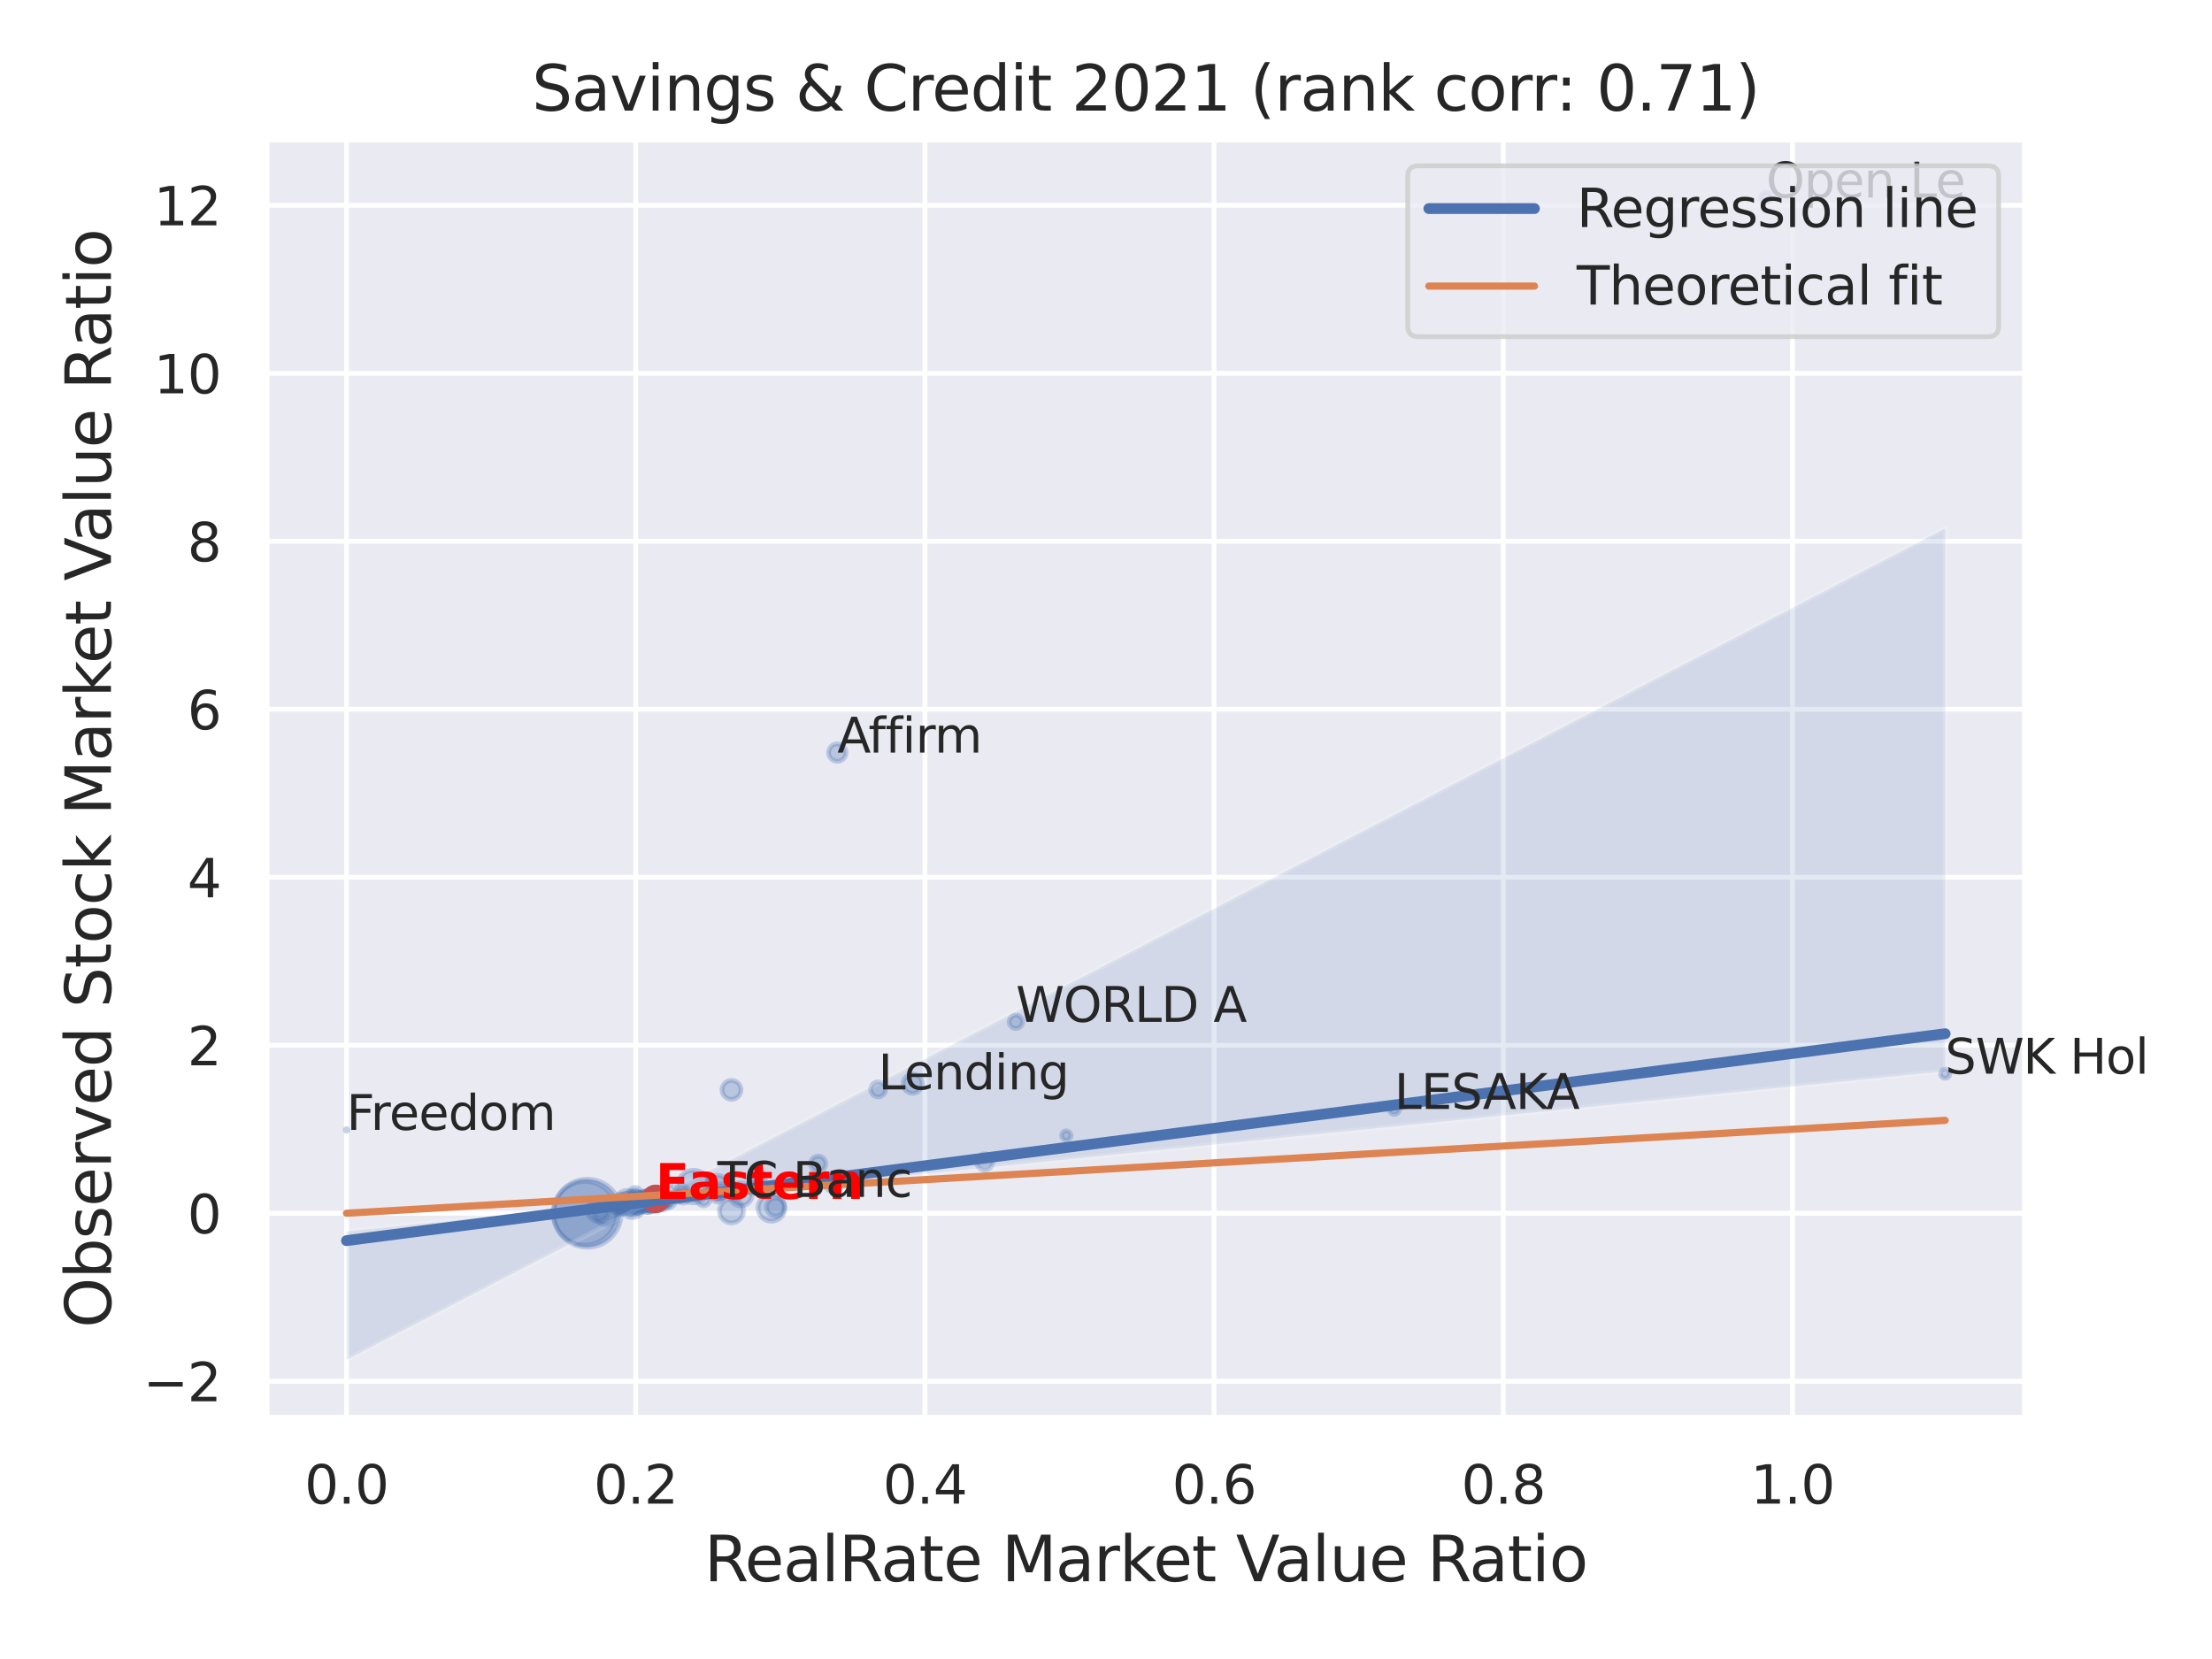 <?xml version="1.0" encoding="utf-8" standalone="no"?>
<!DOCTYPE svg PUBLIC "-//W3C//DTD SVG 1.1//EN"
  "http://www.w3.org/Graphics/SVG/1.1/DTD/svg11.dtd">
<svg xmlns:xlink="http://www.w3.org/1999/xlink" width="460.8pt" height="345.6pt" viewBox="0 0 460.8 345.6" xmlns="http://www.w3.org/2000/svg" version="1.1">
 <defs>
  <style type="text/css">*{stroke-linejoin: round; stroke-linecap: butt}</style>
 </defs>
 <g id="figure_1">
  <g id="patch_1">
   <path d="M 0 345.6 
L 460.8 345.6 
L 460.8 0 
L 0 0 
z
" style="fill: #ffffff"/>
  </g>
  <g id="axes_1">
   <g id="patch_2">
    <path d="M 55.53 295.38 
L 421.863 295.38 
L 421.863 29.04 
L 55.53 29.04 
z
" style="fill: #eaeaf2"/>
   </g>
   <g id="matplotlib.axis_1">
    <g id="xtick_1">
     <g id="line2d_1">
      <path d="M 72.181 295.38 
L 72.181 29.04 
" clip-path="url(#p0593b0bdd8)" style="fill: none; stroke: #ffffff; stroke-linecap: round"/>
     </g>
     <g id="text_1">
      <!-- 0.0 -->
      <g style="fill: #262626" transform="translate(63.435 313.238) scale(0.11 -0.11)">
       <defs>
        <path id="DejaVuSans-30" d="M 2034 4250 
Q 1547 4250 1301 3770 
Q 1056 3291 1056 2328 
Q 1056 1369 1301 889 
Q 1547 409 2034 409 
Q 2525 409 2770 889 
Q 3016 1369 3016 2328 
Q 3016 3291 2770 3770 
Q 2525 4250 2034 4250 
z
M 2034 4750 
Q 2819 4750 3233 4129 
Q 3647 3509 3647 2328 
Q 3647 1150 3233 529 
Q 2819 -91 2034 -91 
Q 1250 -91 836 529 
Q 422 1150 422 2328 
Q 422 3509 836 4129 
Q 1250 4750 2034 4750 
z
" transform="scale(0.016)"/>
        <path id="DejaVuSans-2e" d="M 684 794 
L 1344 794 
L 1344 0 
L 684 0 
L 684 794 
z
" transform="scale(0.016)"/>
       </defs>
       <use xlink:href="#DejaVuSans-30"/>
       <use xlink:href="#DejaVuSans-2e" x="63.623"/>
       <use xlink:href="#DejaVuSans-30" x="95.41"/>
      </g>
     </g>
    </g>
    <g id="xtick_2">
     <g id="line2d_2">
      <path d="M 132.427 295.38 
L 132.427 29.04 
" clip-path="url(#p0593b0bdd8)" style="fill: none; stroke: #ffffff; stroke-linecap: round"/>
     </g>
     <g id="text_2">
      <!-- 0.2 -->
      <g style="fill: #262626" transform="translate(123.68 313.238) scale(0.11 -0.11)">
       <defs>
        <path id="DejaVuSans-32" d="M 1228 531 
L 3431 531 
L 3431 0 
L 469 0 
L 469 531 
Q 828 903 1448 1529 
Q 2069 2156 2228 2338 
Q 2531 2678 2651 2914 
Q 2772 3150 2772 3378 
Q 2772 3750 2511 3984 
Q 2250 4219 1831 4219 
Q 1534 4219 1204 4116 
Q 875 4013 500 3803 
L 500 4441 
Q 881 4594 1212 4672 
Q 1544 4750 1819 4750 
Q 2544 4750 2975 4387 
Q 3406 4025 3406 3419 
Q 3406 3131 3298 2873 
Q 3191 2616 2906 2266 
Q 2828 2175 2409 1742 
Q 1991 1309 1228 531 
z
" transform="scale(0.016)"/>
       </defs>
       <use xlink:href="#DejaVuSans-30"/>
       <use xlink:href="#DejaVuSans-2e" x="63.623"/>
       <use xlink:href="#DejaVuSans-32" x="95.41"/>
      </g>
     </g>
    </g>
    <g id="xtick_3">
     <g id="line2d_3">
      <path d="M 192.673 295.38 
L 192.673 29.04 
" clip-path="url(#p0593b0bdd8)" style="fill: none; stroke: #ffffff; stroke-linecap: round"/>
     </g>
     <g id="text_3">
      <!-- 0.4 -->
      <g style="fill: #262626" transform="translate(183.926 313.238) scale(0.11 -0.11)">
       <defs>
        <path id="DejaVuSans-34" d="M 2419 4116 
L 825 1625 
L 2419 1625 
L 2419 4116 
z
M 2253 4666 
L 3047 4666 
L 3047 1625 
L 3713 1625 
L 3713 1100 
L 3047 1100 
L 3047 0 
L 2419 0 
L 2419 1100 
L 313 1100 
L 313 1709 
L 2253 4666 
z
" transform="scale(0.016)"/>
       </defs>
       <use xlink:href="#DejaVuSans-30"/>
       <use xlink:href="#DejaVuSans-2e" x="63.623"/>
       <use xlink:href="#DejaVuSans-34" x="95.41"/>
      </g>
     </g>
    </g>
    <g id="xtick_4">
     <g id="line2d_4">
      <path d="M 252.918 295.38 
L 252.918 29.04 
" clip-path="url(#p0593b0bdd8)" style="fill: none; stroke: #ffffff; stroke-linecap: round"/>
     </g>
     <g id="text_4">
      <!-- 0.6 -->
      <g style="fill: #262626" transform="translate(244.171 313.238) scale(0.11 -0.11)">
       <defs>
        <path id="DejaVuSans-36" d="M 2113 2584 
Q 1688 2584 1439 2293 
Q 1191 2003 1191 1497 
Q 1191 994 1439 701 
Q 1688 409 2113 409 
Q 2538 409 2786 701 
Q 3034 994 3034 1497 
Q 3034 2003 2786 2293 
Q 2538 2584 2113 2584 
z
M 3366 4563 
L 3366 3988 
Q 3128 4100 2886 4159 
Q 2644 4219 2406 4219 
Q 1781 4219 1451 3797 
Q 1122 3375 1075 2522 
Q 1259 2794 1537 2939 
Q 1816 3084 2150 3084 
Q 2853 3084 3261 2657 
Q 3669 2231 3669 1497 
Q 3669 778 3244 343 
Q 2819 -91 2113 -91 
Q 1303 -91 875 529 
Q 447 1150 447 2328 
Q 447 3434 972 4092 
Q 1497 4750 2381 4750 
Q 2619 4750 2861 4703 
Q 3103 4656 3366 4563 
z
" transform="scale(0.016)"/>
       </defs>
       <use xlink:href="#DejaVuSans-30"/>
       <use xlink:href="#DejaVuSans-2e" x="63.623"/>
       <use xlink:href="#DejaVuSans-36" x="95.41"/>
      </g>
     </g>
    </g>
    <g id="xtick_5">
     <g id="line2d_5">
      <path d="M 313.164 295.38 
L 313.164 29.04 
" clip-path="url(#p0593b0bdd8)" style="fill: none; stroke: #ffffff; stroke-linecap: round"/>
     </g>
     <g id="text_5">
      <!-- 0.8 -->
      <g style="fill: #262626" transform="translate(304.417 313.238) scale(0.11 -0.11)">
       <defs>
        <path id="DejaVuSans-38" d="M 2034 2216 
Q 1584 2216 1326 1975 
Q 1069 1734 1069 1313 
Q 1069 891 1326 650 
Q 1584 409 2034 409 
Q 2484 409 2743 651 
Q 3003 894 3003 1313 
Q 3003 1734 2745 1975 
Q 2488 2216 2034 2216 
z
M 1403 2484 
Q 997 2584 770 2862 
Q 544 3141 544 3541 
Q 544 4100 942 4425 
Q 1341 4750 2034 4750 
Q 2731 4750 3128 4425 
Q 3525 4100 3525 3541 
Q 3525 3141 3298 2862 
Q 3072 2584 2669 2484 
Q 3125 2378 3379 2068 
Q 3634 1759 3634 1313 
Q 3634 634 3220 271 
Q 2806 -91 2034 -91 
Q 1263 -91 848 271 
Q 434 634 434 1313 
Q 434 1759 690 2068 
Q 947 2378 1403 2484 
z
M 1172 3481 
Q 1172 3119 1398 2916 
Q 1625 2713 2034 2713 
Q 2441 2713 2670 2916 
Q 2900 3119 2900 3481 
Q 2900 3844 2670 4047 
Q 2441 4250 2034 4250 
Q 1625 4250 1398 4047 
Q 1172 3844 1172 3481 
z
" transform="scale(0.016)"/>
       </defs>
       <use xlink:href="#DejaVuSans-30"/>
       <use xlink:href="#DejaVuSans-2e" x="63.623"/>
       <use xlink:href="#DejaVuSans-38" x="95.41"/>
      </g>
     </g>
    </g>
    <g id="xtick_6">
     <g id="line2d_6">
      <path d="M 373.409 295.38 
L 373.409 29.04 
" clip-path="url(#p0593b0bdd8)" style="fill: none; stroke: #ffffff; stroke-linecap: round"/>
     </g>
     <g id="text_6">
      <!-- 1.0 -->
      <g style="fill: #262626" transform="translate(364.663 313.238) scale(0.11 -0.11)">
       <defs>
        <path id="DejaVuSans-31" d="M 794 531 
L 1825 531 
L 1825 4091 
L 703 3866 
L 703 4441 
L 1819 4666 
L 2450 4666 
L 2450 531 
L 3481 531 
L 3481 0 
L 794 0 
L 794 531 
z
" transform="scale(0.016)"/>
       </defs>
       <use xlink:href="#DejaVuSans-31"/>
       <use xlink:href="#DejaVuSans-2e" x="63.623"/>
       <use xlink:href="#DejaVuSans-30" x="95.41"/>
      </g>
     </g>
    </g>
    <g id="text_7">
     <!-- RealRate Market Value Ratio -->
     <g style="fill: #262626" transform="translate(146.71 329.404) scale(0.13 -0.13)">
      <defs>
       <path id="DejaVuSans-52" d="M 2841 2188 
Q 3044 2119 3236 1894 
Q 3428 1669 3622 1275 
L 4263 0 
L 3584 0 
L 2988 1197 
Q 2756 1666 2539 1819 
Q 2322 1972 1947 1972 
L 1259 1972 
L 1259 0 
L 628 0 
L 628 4666 
L 2053 4666 
Q 2853 4666 3247 4331 
Q 3641 3997 3641 3322 
Q 3641 2881 3436 2590 
Q 3231 2300 2841 2188 
z
M 1259 4147 
L 1259 2491 
L 2053 2491 
Q 2509 2491 2742 2702 
Q 2975 2913 2975 3322 
Q 2975 3731 2742 3939 
Q 2509 4147 2053 4147 
L 1259 4147 
z
" transform="scale(0.016)"/>
       <path id="DejaVuSans-65" d="M 3597 1894 
L 3597 1613 
L 953 1613 
Q 991 1019 1311 708 
Q 1631 397 2203 397 
Q 2534 397 2845 478 
Q 3156 559 3463 722 
L 3463 178 
Q 3153 47 2828 -22 
Q 2503 -91 2169 -91 
Q 1331 -91 842 396 
Q 353 884 353 1716 
Q 353 2575 817 3079 
Q 1281 3584 2069 3584 
Q 2775 3584 3186 3129 
Q 3597 2675 3597 1894 
z
M 3022 2063 
Q 3016 2534 2758 2815 
Q 2500 3097 2075 3097 
Q 1594 3097 1305 2825 
Q 1016 2553 972 2059 
L 3022 2063 
z
" transform="scale(0.016)"/>
       <path id="DejaVuSans-61" d="M 2194 1759 
Q 1497 1759 1228 1600 
Q 959 1441 959 1056 
Q 959 750 1161 570 
Q 1363 391 1709 391 
Q 2188 391 2477 730 
Q 2766 1069 2766 1631 
L 2766 1759 
L 2194 1759 
z
M 3341 1997 
L 3341 0 
L 2766 0 
L 2766 531 
Q 2569 213 2275 61 
Q 1981 -91 1556 -91 
Q 1019 -91 701 211 
Q 384 513 384 1019 
Q 384 1609 779 1909 
Q 1175 2209 1959 2209 
L 2766 2209 
L 2766 2266 
Q 2766 2663 2505 2880 
Q 2244 3097 1772 3097 
Q 1472 3097 1187 3025 
Q 903 2953 641 2809 
L 641 3341 
Q 956 3463 1253 3523 
Q 1550 3584 1831 3584 
Q 2591 3584 2966 3190 
Q 3341 2797 3341 1997 
z
" transform="scale(0.016)"/>
       <path id="DejaVuSans-6c" d="M 603 4863 
L 1178 4863 
L 1178 0 
L 603 0 
L 603 4863 
z
" transform="scale(0.016)"/>
       <path id="DejaVuSans-74" d="M 1172 4494 
L 1172 3500 
L 2356 3500 
L 2356 3053 
L 1172 3053 
L 1172 1153 
Q 1172 725 1289 603 
Q 1406 481 1766 481 
L 2356 481 
L 2356 0 
L 1766 0 
Q 1100 0 847 248 
Q 594 497 594 1153 
L 594 3053 
L 172 3053 
L 172 3500 
L 594 3500 
L 594 4494 
L 1172 4494 
z
" transform="scale(0.016)"/>
       <path id="DejaVuSans-20" transform="scale(0.016)"/>
       <path id="DejaVuSans-4d" d="M 628 4666 
L 1569 4666 
L 2759 1491 
L 3956 4666 
L 4897 4666 
L 4897 0 
L 4281 0 
L 4281 4097 
L 3078 897 
L 2444 897 
L 1241 4097 
L 1241 0 
L 628 0 
L 628 4666 
z
" transform="scale(0.016)"/>
       <path id="DejaVuSans-72" d="M 2631 2963 
Q 2534 3019 2420 3045 
Q 2306 3072 2169 3072 
Q 1681 3072 1420 2755 
Q 1159 2438 1159 1844 
L 1159 0 
L 581 0 
L 581 3500 
L 1159 3500 
L 1159 2956 
Q 1341 3275 1631 3429 
Q 1922 3584 2338 3584 
Q 2397 3584 2469 3576 
Q 2541 3569 2628 3553 
L 2631 2963 
z
" transform="scale(0.016)"/>
       <path id="DejaVuSans-6b" d="M 581 4863 
L 1159 4863 
L 1159 1991 
L 2875 3500 
L 3609 3500 
L 1753 1863 
L 3688 0 
L 2938 0 
L 1159 1709 
L 1159 0 
L 581 0 
L 581 4863 
z
" transform="scale(0.016)"/>
       <path id="DejaVuSans-56" d="M 1831 0 
L 50 4666 
L 709 4666 
L 2188 738 
L 3669 4666 
L 4325 4666 
L 2547 0 
L 1831 0 
z
" transform="scale(0.016)"/>
       <path id="DejaVuSans-75" d="M 544 1381 
L 544 3500 
L 1119 3500 
L 1119 1403 
Q 1119 906 1312 657 
Q 1506 409 1894 409 
Q 2359 409 2629 706 
Q 2900 1003 2900 1516 
L 2900 3500 
L 3475 3500 
L 3475 0 
L 2900 0 
L 2900 538 
Q 2691 219 2414 64 
Q 2138 -91 1772 -91 
Q 1169 -91 856 284 
Q 544 659 544 1381 
z
M 1991 3584 
L 1991 3584 
z
" transform="scale(0.016)"/>
       <path id="DejaVuSans-69" d="M 603 3500 
L 1178 3500 
L 1178 0 
L 603 0 
L 603 3500 
z
M 603 4863 
L 1178 4863 
L 1178 4134 
L 603 4134 
L 603 4863 
z
" transform="scale(0.016)"/>
       <path id="DejaVuSans-6f" d="M 1959 3097 
Q 1497 3097 1228 2736 
Q 959 2375 959 1747 
Q 959 1119 1226 758 
Q 1494 397 1959 397 
Q 2419 397 2687 759 
Q 2956 1122 2956 1747 
Q 2956 2369 2687 2733 
Q 2419 3097 1959 3097 
z
M 1959 3584 
Q 2709 3584 3137 3096 
Q 3566 2609 3566 1747 
Q 3566 888 3137 398 
Q 2709 -91 1959 -91 
Q 1206 -91 779 398 
Q 353 888 353 1747 
Q 353 2609 779 3096 
Q 1206 3584 1959 3584 
z
" transform="scale(0.016)"/>
      </defs>
      <use xlink:href="#DejaVuSans-52"/>
      <use xlink:href="#DejaVuSans-65" x="64.982"/>
      <use xlink:href="#DejaVuSans-61" x="126.506"/>
      <use xlink:href="#DejaVuSans-6c" x="187.785"/>
      <use xlink:href="#DejaVuSans-52" x="215.568"/>
      <use xlink:href="#DejaVuSans-61" x="282.801"/>
      <use xlink:href="#DejaVuSans-74" x="344.08"/>
      <use xlink:href="#DejaVuSans-65" x="383.289"/>
      <use xlink:href="#DejaVuSans-20" x="444.812"/>
      <use xlink:href="#DejaVuSans-4d" x="476.6"/>
      <use xlink:href="#DejaVuSans-61" x="562.879"/>
      <use xlink:href="#DejaVuSans-72" x="624.158"/>
      <use xlink:href="#DejaVuSans-6b" x="665.271"/>
      <use xlink:href="#DejaVuSans-65" x="719.557"/>
      <use xlink:href="#DejaVuSans-74" x="781.08"/>
      <use xlink:href="#DejaVuSans-20" x="820.289"/>
      <use xlink:href="#DejaVuSans-56" x="852.076"/>
      <use xlink:href="#DejaVuSans-61" x="912.734"/>
      <use xlink:href="#DejaVuSans-6c" x="974.014"/>
      <use xlink:href="#DejaVuSans-75" x="1001.797"/>
      <use xlink:href="#DejaVuSans-65" x="1065.176"/>
      <use xlink:href="#DejaVuSans-20" x="1126.699"/>
      <use xlink:href="#DejaVuSans-52" x="1158.486"/>
      <use xlink:href="#DejaVuSans-61" x="1225.719"/>
      <use xlink:href="#DejaVuSans-74" x="1286.998"/>
      <use xlink:href="#DejaVuSans-69" x="1326.207"/>
      <use xlink:href="#DejaVuSans-6f" x="1353.99"/>
     </g>
    </g>
   </g>
   <g id="matplotlib.axis_2">
    <g id="ytick_1">
     <g id="line2d_7">
      <path d="M 55.53 287.735 
L 421.863 287.735 
" clip-path="url(#p0593b0bdd8)" style="fill: none; stroke: #ffffff; stroke-linecap: round"/>
     </g>
     <g id="text_8">
      <!-- −2 -->
      <g style="fill: #262626" transform="translate(29.814 291.914) scale(0.11 -0.11)">
       <defs>
        <path id="DejaVuSans-2212" d="M 678 2272 
L 4684 2272 
L 4684 1741 
L 678 1741 
L 678 2272 
z
" transform="scale(0.016)"/>
       </defs>
       <use xlink:href="#DejaVuSans-2212"/>
       <use xlink:href="#DejaVuSans-32" x="83.789"/>
      </g>
     </g>
    </g>
    <g id="ytick_2">
     <g id="line2d_8">
      <path d="M 55.53 252.739 
L 421.863 252.739 
" clip-path="url(#p0593b0bdd8)" style="fill: none; stroke: #ffffff; stroke-linecap: round"/>
     </g>
     <g id="text_9">
      <!-- 0 -->
      <g style="fill: #262626" transform="translate(39.031 256.919) scale(0.11 -0.11)">
       <use xlink:href="#DejaVuSans-30"/>
      </g>
     </g>
    </g>
    <g id="ytick_3">
     <g id="line2d_9">
      <path d="M 55.53 217.744 
L 421.863 217.744 
" clip-path="url(#p0593b0bdd8)" style="fill: none; stroke: #ffffff; stroke-linecap: round"/>
     </g>
     <g id="text_10">
      <!-- 2 -->
      <g style="fill: #262626" transform="translate(39.031 221.923) scale(0.11 -0.11)">
       <use xlink:href="#DejaVuSans-32"/>
      </g>
     </g>
    </g>
    <g id="ytick_4">
     <g id="line2d_10">
      <path d="M 55.53 182.749 
L 421.863 182.749 
" clip-path="url(#p0593b0bdd8)" style="fill: none; stroke: #ffffff; stroke-linecap: round"/>
     </g>
     <g id="text_11">
      <!-- 4 -->
      <g style="fill: #262626" transform="translate(39.031 186.928) scale(0.11 -0.11)">
       <use xlink:href="#DejaVuSans-34"/>
      </g>
     </g>
    </g>
    <g id="ytick_5">
     <g id="line2d_11">
      <path d="M 55.53 147.753 
L 421.863 147.753 
" clip-path="url(#p0593b0bdd8)" style="fill: none; stroke: #ffffff; stroke-linecap: round"/>
     </g>
     <g id="text_12">
      <!-- 6 -->
      <g style="fill: #262626" transform="translate(39.031 151.932) scale(0.11 -0.11)">
       <use xlink:href="#DejaVuSans-36"/>
      </g>
     </g>
    </g>
    <g id="ytick_6">
     <g id="line2d_12">
      <path d="M 55.53 112.758 
L 421.863 112.758 
" clip-path="url(#p0593b0bdd8)" style="fill: none; stroke: #ffffff; stroke-linecap: round"/>
     </g>
     <g id="text_13">
      <!-- 8 -->
      <g style="fill: #262626" transform="translate(39.031 116.937) scale(0.11 -0.11)">
       <use xlink:href="#DejaVuSans-38"/>
      </g>
     </g>
    </g>
    <g id="ytick_7">
     <g id="line2d_13">
      <path d="M 55.53 77.763 
L 421.863 77.763 
" clip-path="url(#p0593b0bdd8)" style="fill: none; stroke: #ffffff; stroke-linecap: round"/>
     </g>
     <g id="text_14">
      <!-- 10 -->
      <g style="fill: #262626" transform="translate(32.032 81.942) scale(0.11 -0.11)">
       <use xlink:href="#DejaVuSans-31"/>
       <use xlink:href="#DejaVuSans-30" x="63.623"/>
      </g>
     </g>
    </g>
    <g id="ytick_8">
     <g id="line2d_14">
      <path d="M 55.53 42.767 
L 421.863 42.767 
" clip-path="url(#p0593b0bdd8)" style="fill: none; stroke: #ffffff; stroke-linecap: round"/>
     </g>
     <g id="text_15">
      <!-- 12 -->
      <g style="fill: #262626" transform="translate(32.032 46.946) scale(0.11 -0.11)">
       <use xlink:href="#DejaVuSans-31"/>
       <use xlink:href="#DejaVuSans-32" x="63.623"/>
      </g>
     </g>
    </g>
    <g id="text_16">
     <!-- Observed Stock Market Value Ratio -->
     <g style="fill: #262626" transform="translate(23.11 276.612) rotate(-90) scale(0.13 -0.13)">
      <defs>
       <path id="DejaVuSans-4f" d="M 2522 4238 
Q 1834 4238 1429 3725 
Q 1025 3213 1025 2328 
Q 1025 1447 1429 934 
Q 1834 422 2522 422 
Q 3209 422 3611 934 
Q 4013 1447 4013 2328 
Q 4013 3213 3611 3725 
Q 3209 4238 2522 4238 
z
M 2522 4750 
Q 3503 4750 4090 4092 
Q 4678 3434 4678 2328 
Q 4678 1225 4090 567 
Q 3503 -91 2522 -91 
Q 1538 -91 948 565 
Q 359 1222 359 2328 
Q 359 3434 948 4092 
Q 1538 4750 2522 4750 
z
" transform="scale(0.016)"/>
       <path id="DejaVuSans-62" d="M 3116 1747 
Q 3116 2381 2855 2742 
Q 2594 3103 2138 3103 
Q 1681 3103 1420 2742 
Q 1159 2381 1159 1747 
Q 1159 1113 1420 752 
Q 1681 391 2138 391 
Q 2594 391 2855 752 
Q 3116 1113 3116 1747 
z
M 1159 2969 
Q 1341 3281 1617 3432 
Q 1894 3584 2278 3584 
Q 2916 3584 3314 3078 
Q 3713 2572 3713 1747 
Q 3713 922 3314 415 
Q 2916 -91 2278 -91 
Q 1894 -91 1617 61 
Q 1341 213 1159 525 
L 1159 0 
L 581 0 
L 581 4863 
L 1159 4863 
L 1159 2969 
z
" transform="scale(0.016)"/>
       <path id="DejaVuSans-73" d="M 2834 3397 
L 2834 2853 
Q 2591 2978 2328 3040 
Q 2066 3103 1784 3103 
Q 1356 3103 1142 2972 
Q 928 2841 928 2578 
Q 928 2378 1081 2264 
Q 1234 2150 1697 2047 
L 1894 2003 
Q 2506 1872 2764 1633 
Q 3022 1394 3022 966 
Q 3022 478 2636 193 
Q 2250 -91 1575 -91 
Q 1294 -91 989 -36 
Q 684 19 347 128 
L 347 722 
Q 666 556 975 473 
Q 1284 391 1588 391 
Q 1994 391 2212 530 
Q 2431 669 2431 922 
Q 2431 1156 2273 1281 
Q 2116 1406 1581 1522 
L 1381 1569 
Q 847 1681 609 1914 
Q 372 2147 372 2553 
Q 372 3047 722 3315 
Q 1072 3584 1716 3584 
Q 2034 3584 2315 3537 
Q 2597 3491 2834 3397 
z
" transform="scale(0.016)"/>
       <path id="DejaVuSans-76" d="M 191 3500 
L 800 3500 
L 1894 563 
L 2988 3500 
L 3597 3500 
L 2284 0 
L 1503 0 
L 191 3500 
z
" transform="scale(0.016)"/>
       <path id="DejaVuSans-64" d="M 2906 2969 
L 2906 4863 
L 3481 4863 
L 3481 0 
L 2906 0 
L 2906 525 
Q 2725 213 2448 61 
Q 2172 -91 1784 -91 
Q 1150 -91 751 415 
Q 353 922 353 1747 
Q 353 2572 751 3078 
Q 1150 3584 1784 3584 
Q 2172 3584 2448 3432 
Q 2725 3281 2906 2969 
z
M 947 1747 
Q 947 1113 1208 752 
Q 1469 391 1925 391 
Q 2381 391 2643 752 
Q 2906 1113 2906 1747 
Q 2906 2381 2643 2742 
Q 2381 3103 1925 3103 
Q 1469 3103 1208 2742 
Q 947 2381 947 1747 
z
" transform="scale(0.016)"/>
       <path id="DejaVuSans-53" d="M 3425 4513 
L 3425 3897 
Q 3066 4069 2747 4153 
Q 2428 4238 2131 4238 
Q 1616 4238 1336 4038 
Q 1056 3838 1056 3469 
Q 1056 3159 1242 3001 
Q 1428 2844 1947 2747 
L 2328 2669 
Q 3034 2534 3370 2195 
Q 3706 1856 3706 1288 
Q 3706 609 3251 259 
Q 2797 -91 1919 -91 
Q 1588 -91 1214 -16 
Q 841 59 441 206 
L 441 856 
Q 825 641 1194 531 
Q 1563 422 1919 422 
Q 2459 422 2753 634 
Q 3047 847 3047 1241 
Q 3047 1584 2836 1778 
Q 2625 1972 2144 2069 
L 1759 2144 
Q 1053 2284 737 2584 
Q 422 2884 422 3419 
Q 422 4038 858 4394 
Q 1294 4750 2059 4750 
Q 2388 4750 2728 4690 
Q 3069 4631 3425 4513 
z
" transform="scale(0.016)"/>
       <path id="DejaVuSans-63" d="M 3122 3366 
L 3122 2828 
Q 2878 2963 2633 3030 
Q 2388 3097 2138 3097 
Q 1578 3097 1268 2742 
Q 959 2388 959 1747 
Q 959 1106 1268 751 
Q 1578 397 2138 397 
Q 2388 397 2633 464 
Q 2878 531 3122 666 
L 3122 134 
Q 2881 22 2623 -34 
Q 2366 -91 2075 -91 
Q 1284 -91 818 406 
Q 353 903 353 1747 
Q 353 2603 823 3093 
Q 1294 3584 2113 3584 
Q 2378 3584 2631 3529 
Q 2884 3475 3122 3366 
z
" transform="scale(0.016)"/>
      </defs>
      <use xlink:href="#DejaVuSans-4f"/>
      <use xlink:href="#DejaVuSans-62" x="78.711"/>
      <use xlink:href="#DejaVuSans-73" x="142.188"/>
      <use xlink:href="#DejaVuSans-65" x="194.287"/>
      <use xlink:href="#DejaVuSans-72" x="255.811"/>
      <use xlink:href="#DejaVuSans-76" x="296.924"/>
      <use xlink:href="#DejaVuSans-65" x="356.104"/>
      <use xlink:href="#DejaVuSans-64" x="417.627"/>
      <use xlink:href="#DejaVuSans-20" x="481.104"/>
      <use xlink:href="#DejaVuSans-53" x="512.891"/>
      <use xlink:href="#DejaVuSans-74" x="576.367"/>
      <use xlink:href="#DejaVuSans-6f" x="615.576"/>
      <use xlink:href="#DejaVuSans-63" x="676.758"/>
      <use xlink:href="#DejaVuSans-6b" x="731.738"/>
      <use xlink:href="#DejaVuSans-20" x="789.648"/>
      <use xlink:href="#DejaVuSans-4d" x="821.436"/>
      <use xlink:href="#DejaVuSans-61" x="907.715"/>
      <use xlink:href="#DejaVuSans-72" x="968.994"/>
      <use xlink:href="#DejaVuSans-6b" x="1010.107"/>
      <use xlink:href="#DejaVuSans-65" x="1064.393"/>
      <use xlink:href="#DejaVuSans-74" x="1125.916"/>
      <use xlink:href="#DejaVuSans-20" x="1165.125"/>
      <use xlink:href="#DejaVuSans-56" x="1196.912"/>
      <use xlink:href="#DejaVuSans-61" x="1257.57"/>
      <use xlink:href="#DejaVuSans-6c" x="1318.85"/>
      <use xlink:href="#DejaVuSans-75" x="1346.633"/>
      <use xlink:href="#DejaVuSans-65" x="1410.012"/>
      <use xlink:href="#DejaVuSans-20" x="1471.535"/>
      <use xlink:href="#DejaVuSans-52" x="1503.322"/>
      <use xlink:href="#DejaVuSans-61" x="1570.555"/>
      <use xlink:href="#DejaVuSans-74" x="1631.834"/>
      <use xlink:href="#DejaVuSans-69" x="1671.043"/>
      <use xlink:href="#DejaVuSans-6f" x="1698.826"/>
     </g>
    </g>
   </g>
   <g id="PathCollection_1">
    <path d="M 211.625 214.259 
C 211.993 214.259 212.346 214.113 212.607 213.852 
C 212.867 213.592 213.014 213.239 213.014 212.87 
C 213.014 212.502 212.867 212.149 212.607 211.888 
C 212.346 211.628 211.993 211.482 211.625 211.482 
C 211.257 211.482 210.903 211.628 210.643 211.888 
C 210.383 212.149 210.236 212.502 210.236 212.87 
C 210.236 213.239 210.383 213.592 210.643 213.852 
C 210.903 214.113 211.257 214.259 211.625 214.259 
z
" clip-path="url(#p0593b0bdd8)" style="fill: #4c72b0; fill-opacity: 0.3; stroke: #4c72b0; stroke-opacity: 0.3"/>
    <path d="M 122.357 259.806 
C 124.232 259.806 126.031 259.061 127.357 257.735 
C 128.683 256.409 129.428 254.61 129.428 252.735 
C 129.428 250.86 128.683 249.061 127.357 247.735 
C 126.031 246.409 124.232 245.664 122.357 245.664 
C 120.482 245.664 118.683 246.409 117.357 247.735 
C 116.031 249.061 115.286 250.86 115.286 252.735 
C 115.286 254.61 116.031 256.409 117.357 257.735 
C 118.683 259.061 120.482 259.806 122.357 259.806 
z
" clip-path="url(#p0593b0bdd8)" style="fill: #4c72b0; fill-opacity: 0.3; stroke: #4c72b0; stroke-opacity: 0.3"/>
    <path d="M 132.35 251.415 
C 132.776 251.415 133.185 251.246 133.486 250.945 
C 133.788 250.643 133.957 250.234 133.957 249.808 
C 133.957 249.382 133.788 248.973 133.486 248.672 
C 133.185 248.371 132.776 248.201 132.35 248.201 
C 131.924 248.201 131.515 248.371 131.214 248.672 
C 130.912 248.973 130.743 249.382 130.743 249.808 
C 130.743 250.234 130.912 250.643 131.214 250.945 
C 131.515 251.246 131.924 251.415 132.35 251.415 
z
" clip-path="url(#p0593b0bdd8)" style="fill: #4c72b0; fill-opacity: 0.3; stroke: #4c72b0; stroke-opacity: 0.3"/>
    <path d="M 129.576 252.775 
C 129.994 252.775 130.396 252.609 130.691 252.313 
C 130.987 252.017 131.154 251.616 131.154 251.198 
C 131.154 250.779 130.987 250.378 130.691 250.082 
C 130.396 249.786 129.994 249.62 129.576 249.62 
C 129.158 249.62 128.756 249.786 128.46 250.082 
C 128.165 250.378 127.998 250.779 127.998 251.198 
C 127.998 251.616 128.165 252.017 128.46 252.313 
C 128.756 252.609 129.158 252.775 129.576 252.775 
z
" clip-path="url(#p0593b0bdd8)" style="fill: #4c72b0; fill-opacity: 0.3; stroke: #4c72b0; stroke-opacity: 0.3"/>
    <path d="M 126.278 255.178 
C 126.949 255.178 127.592 254.911 128.066 254.437 
C 128.54 253.963 128.806 253.32 128.806 252.65 
C 128.806 251.979 128.54 251.336 128.066 250.862 
C 127.592 250.388 126.949 250.122 126.278 250.122 
C 125.608 250.122 124.965 250.388 124.491 250.862 
C 124.017 251.336 123.75 251.979 123.75 252.65 
C 123.75 253.32 124.017 253.963 124.491 254.437 
C 124.965 254.911 125.608 255.178 126.278 255.178 
z
" clip-path="url(#p0593b0bdd8)" style="fill: #4c72b0; fill-opacity: 0.3; stroke: #4c72b0; stroke-opacity: 0.3"/>
    <path d="M 124.567 254.425 
C 125.156 254.425 125.721 254.191 126.138 253.774 
C 126.555 253.357 126.789 252.792 126.789 252.202 
C 126.789 251.613 126.555 251.048 126.138 250.631 
C 125.721 250.214 125.156 249.98 124.567 249.98 
C 123.977 249.98 123.412 250.214 122.995 250.631 
C 122.578 251.048 122.344 251.613 122.344 252.202 
C 122.344 252.792 122.578 253.357 122.995 253.774 
C 123.412 254.191 123.977 254.425 124.567 254.425 
z
" clip-path="url(#p0593b0bdd8)" style="fill: #4c72b0; fill-opacity: 0.3; stroke: #4c72b0; stroke-opacity: 0.3"/>
    <path d="M 190.121 227.753 
C 190.65 227.753 191.157 227.543 191.531 227.169 
C 191.904 226.795 192.115 226.288 192.115 225.76 
C 192.115 225.231 191.904 224.724 191.531 224.35 
C 191.157 223.976 190.65 223.766 190.121 223.766 
C 189.593 223.766 189.086 223.976 188.712 224.35 
C 188.338 224.724 188.128 225.231 188.128 225.76 
C 188.128 226.288 188.338 226.795 188.712 227.169 
C 189.086 227.543 189.593 227.753 190.121 227.753 
z
" clip-path="url(#p0593b0bdd8)" style="fill: #4c72b0; fill-opacity: 0.3; stroke: #4c72b0; stroke-opacity: 0.3"/>
    <path d="M 135.113 251.241 
C 135.54 251.241 135.95 251.072 136.253 250.769 
C 136.555 250.467 136.725 250.057 136.725 249.63 
C 136.725 249.203 136.555 248.793 136.253 248.49 
C 135.95 248.188 135.54 248.018 135.113 248.018 
C 134.686 248.018 134.276 248.188 133.974 248.49 
C 133.671 248.793 133.502 249.203 133.502 249.63 
C 133.502 250.057 133.671 250.467 133.974 250.769 
C 134.276 251.072 134.686 251.241 135.113 251.241 
z
" clip-path="url(#p0593b0bdd8)" style="fill: #4c72b0; fill-opacity: 0.3; stroke: #4c72b0; stroke-opacity: 0.3"/>
    <path d="M 131.578 251.869 
C 131.964 251.869 132.334 251.716 132.606 251.443 
C 132.879 251.17 133.032 250.8 133.032 250.415 
C 133.032 250.029 132.879 249.659 132.606 249.386 
C 132.334 249.113 131.964 248.96 131.578 248.96 
C 131.192 248.96 130.822 249.113 130.549 249.386 
C 130.277 249.659 130.123 250.029 130.123 250.415 
C 130.123 250.8 130.277 251.17 130.549 251.443 
C 130.822 251.716 131.192 251.869 131.578 251.869 
z
" clip-path="url(#p0593b0bdd8)" style="fill: #4c72b0; fill-opacity: 0.3; stroke: #4c72b0; stroke-opacity: 0.3"/>
    <path d="M 132.35 252.148 
C 132.707 252.148 133.049 252.006 133.302 251.754 
C 133.554 251.502 133.696 251.159 133.696 250.802 
C 133.696 250.446 133.554 250.103 133.302 249.851 
C 133.049 249.599 132.707 249.457 132.35 249.457 
C 131.993 249.457 131.651 249.599 131.399 249.851 
C 131.147 250.103 131.005 250.446 131.005 250.802 
C 131.005 251.159 131.147 251.502 131.399 251.754 
C 131.651 252.006 131.993 252.148 132.35 252.148 
z
" clip-path="url(#p0593b0bdd8)" style="fill: #4c72b0; fill-opacity: 0.3; stroke: #4c72b0; stroke-opacity: 0.3"/>
    <path d="M 222.133 237.52 
C 222.391 237.52 222.638 237.418 222.82 237.236 
C 223.002 237.054 223.105 236.806 223.105 236.549 
C 223.105 236.291 223.002 236.044 222.82 235.862 
C 222.638 235.68 222.391 235.577 222.133 235.577 
C 221.876 235.577 221.629 235.68 221.446 235.862 
C 221.264 236.044 221.162 236.291 221.162 236.549 
C 221.162 236.806 221.264 237.054 221.446 237.236 
C 221.629 237.418 221.876 237.52 222.133 237.52 
z
" clip-path="url(#p0593b0bdd8)" style="fill: #4c72b0; fill-opacity: 0.3; stroke: #4c72b0; stroke-opacity: 0.3"/>
    <path d="M 133.224 252.153 
C 133.58 252.153 133.922 252.012 134.174 251.76 
C 134.426 251.507 134.568 251.165 134.568 250.809 
C 134.568 250.452 134.426 250.11 134.174 249.858 
C 133.922 249.606 133.58 249.464 133.224 249.464 
C 132.867 249.464 132.525 249.606 132.273 249.858 
C 132.021 250.11 131.879 250.452 131.879 250.809 
C 131.879 251.165 132.021 251.507 132.273 251.76 
C 132.525 252.012 132.867 252.153 133.224 252.153 
z
" clip-path="url(#p0593b0bdd8)" style="fill: #4c72b0; fill-opacity: 0.3; stroke: #4c72b0; stroke-opacity: 0.3"/>
    <path d="M 121.895 259.349 
C 123.649 259.349 125.331 258.652 126.571 257.412 
C 127.811 256.172 128.508 254.49 128.508 252.736 
C 128.508 250.982 127.811 249.3 126.571 248.06 
C 125.331 246.82 123.649 246.123 121.895 246.123 
C 120.141 246.123 118.459 246.82 117.219 248.06 
C 115.978 249.3 115.282 250.982 115.282 252.736 
C 115.282 254.49 115.978 256.172 117.219 257.412 
C 118.459 258.652 120.141 259.349 121.895 259.349 
z
" clip-path="url(#p0593b0bdd8)" style="fill: #4c72b0; fill-opacity: 0.3; stroke: #4c72b0; stroke-opacity: 0.3"/>
    <path d="M 152.383 229.015 
C 152.906 229.015 153.408 228.807 153.777 228.437 
C 154.147 228.067 154.355 227.566 154.355 227.043 
C 154.355 226.52 154.147 226.019 153.777 225.649 
C 153.408 225.279 152.906 225.071 152.383 225.071 
C 151.86 225.071 151.359 225.279 150.989 225.649 
C 150.619 226.019 150.412 226.52 150.412 227.043 
C 150.412 227.566 150.619 228.067 150.989 228.437 
C 151.359 228.807 151.86 229.015 152.383 229.015 
z
" clip-path="url(#p0593b0bdd8)" style="fill: #4c72b0; fill-opacity: 0.3; stroke: #4c72b0; stroke-opacity: 0.3"/>
    <path d="M 290.464 232.139 
C 290.763 232.139 291.05 232.02 291.262 231.809 
C 291.473 231.597 291.592 231.31 291.592 231.011 
C 291.592 230.712 291.473 230.425 291.262 230.213 
C 291.05 230.002 290.763 229.883 290.464 229.883 
C 290.165 229.883 289.878 230.002 289.667 230.213 
C 289.455 230.425 289.336 230.712 289.336 231.011 
C 289.336 231.31 289.455 231.597 289.667 231.809 
C 289.878 232.02 290.165 232.139 290.464 232.139 
z
" clip-path="url(#p0593b0bdd8)" style="fill: #4c72b0; fill-opacity: 0.3; stroke: #4c72b0; stroke-opacity: 0.3"/>
    <path d="M 135.015 252.592 
C 135.538 252.592 136.039 252.385 136.408 252.015 
C 136.778 251.646 136.985 251.145 136.985 250.622 
C 136.985 250.1 136.778 249.599 136.408 249.229 
C 136.039 248.86 135.538 248.652 135.015 248.652 
C 134.493 248.652 133.992 248.86 133.622 249.229 
C 133.253 249.599 133.045 250.1 133.045 250.622 
C 133.045 251.145 133.253 251.646 133.622 252.015 
C 133.992 252.385 134.493 252.592 135.015 252.592 
z
" clip-path="url(#p0593b0bdd8)" style="fill: #4c72b0; fill-opacity: 0.3; stroke: #4c72b0; stroke-opacity: 0.3"/>
    <path d="M 134.871 251.835 
C 135.266 251.835 135.644 251.678 135.923 251.399 
C 136.202 251.12 136.359 250.742 136.359 250.347 
C 136.359 249.953 136.202 249.574 135.923 249.295 
C 135.644 249.016 135.266 248.86 134.871 248.86 
C 134.477 248.86 134.098 249.016 133.82 249.295 
C 133.541 249.574 133.384 249.953 133.384 250.347 
C 133.384 250.742 133.541 251.12 133.82 251.399 
C 134.098 251.678 134.477 251.835 134.871 251.835 
z
" clip-path="url(#p0593b0bdd8)" style="fill: #4c72b0; fill-opacity: 0.3; stroke: #4c72b0; stroke-opacity: 0.3"/>
    <path d="M 134.863 252.092 
C 135.403 252.092 135.921 251.878 136.303 251.496 
C 136.685 251.114 136.899 250.596 136.899 250.056 
C 136.899 249.516 136.685 248.998 136.303 248.616 
C 135.921 248.234 135.403 248.019 134.863 248.019 
C 134.323 248.019 133.805 248.234 133.423 248.616 
C 133.041 248.998 132.826 249.516 132.826 250.056 
C 132.826 250.596 133.041 251.114 133.423 251.496 
C 133.805 251.878 134.323 252.092 134.863 252.092 
z
" clip-path="url(#p0593b0bdd8)" style="fill: #4c72b0; fill-opacity: 0.3; stroke: #4c72b0; stroke-opacity: 0.3"/>
    <path d="M 131.829 251.938 
C 132.191 251.938 132.538 251.794 132.794 251.538 
C 133.05 251.282 133.194 250.934 133.194 250.572 
C 133.194 250.21 133.05 249.863 132.794 249.606 
C 132.538 249.35 132.191 249.206 131.829 249.206 
C 131.466 249.206 131.119 249.35 130.863 249.606 
C 130.607 249.863 130.463 250.21 130.463 250.572 
C 130.463 250.934 130.607 251.282 130.863 251.538 
C 131.119 251.794 131.466 251.938 131.829 251.938 
z
" clip-path="url(#p0593b0bdd8)" style="fill: #4c72b0; fill-opacity: 0.3; stroke: #4c72b0; stroke-opacity: 0.3"/>
    <path d="M 129.427 251.826 
C 129.838 251.826 130.233 251.663 130.524 251.372 
C 130.814 251.081 130.978 250.687 130.978 250.276 
C 130.978 249.864 130.814 249.47 130.524 249.179 
C 130.233 248.888 129.838 248.725 129.427 248.725 
C 129.016 248.725 128.621 248.888 128.331 249.179 
C 128.04 249.47 127.876 249.864 127.876 250.276 
C 127.876 250.687 128.04 251.081 128.331 251.372 
C 128.621 251.663 129.016 251.826 129.427 251.826 
z
" clip-path="url(#p0593b0bdd8)" style="fill: #4c72b0; fill-opacity: 0.3; stroke: #4c72b0; stroke-opacity: 0.3"/>
    <path d="M 173.538 248.17 
C 174.034 248.17 174.51 247.972 174.86 247.622 
C 175.211 247.271 175.408 246.795 175.408 246.3 
C 175.408 245.804 175.211 245.328 174.86 244.977 
C 174.51 244.627 174.034 244.43 173.538 244.43 
C 173.042 244.43 172.566 244.627 172.216 244.977 
C 171.865 245.328 171.668 245.804 171.668 246.3 
C 171.668 246.795 171.865 247.271 172.216 247.622 
C 172.566 247.972 173.042 248.17 173.538 248.17 
z
" clip-path="url(#p0593b0bdd8)" style="fill: #4c72b0; fill-opacity: 0.3; stroke: #4c72b0; stroke-opacity: 0.3"/>
    <path d="M 405.211 224.623 
C 405.466 224.623 405.71 224.522 405.89 224.342 
C 406.07 224.162 406.171 223.918 406.171 223.664 
C 406.171 223.409 406.07 223.165 405.89 222.985 
C 405.71 222.805 405.466 222.704 405.211 222.704 
C 404.957 222.704 404.713 222.805 404.533 222.985 
C 404.353 223.165 404.252 223.409 404.252 223.664 
C 404.252 223.918 404.353 224.162 404.533 224.342 
C 404.713 224.522 404.957 224.623 405.211 224.623 
z
" clip-path="url(#p0593b0bdd8)" style="fill: #4c72b0; fill-opacity: 0.3; stroke: #4c72b0; stroke-opacity: 0.3"/>
    <path d="M 132.661 252.711 
C 133.235 252.711 133.785 252.483 134.191 252.077 
C 134.597 251.671 134.825 251.121 134.825 250.547 
C 134.825 249.973 134.597 249.422 134.191 249.016 
C 133.785 248.61 133.235 248.382 132.661 248.382 
C 132.086 248.382 131.536 248.61 131.13 249.016 
C 130.724 249.422 130.496 249.973 130.496 250.547 
C 130.496 251.121 130.724 251.671 131.13 252.077 
C 131.536 252.483 132.086 252.711 132.661 252.711 
z
" clip-path="url(#p0593b0bdd8)" style="fill: #4c72b0; fill-opacity: 0.3; stroke: #4c72b0; stroke-opacity: 0.3"/>
    <path d="M 129.013 252.943 
C 129.412 252.943 129.794 252.785 130.076 252.503 
C 130.359 252.221 130.517 251.838 130.517 251.439 
C 130.517 251.04 130.359 250.657 130.076 250.375 
C 129.794 250.093 129.412 249.935 129.013 249.935 
C 128.614 249.935 128.231 250.093 127.949 250.375 
C 127.667 250.657 127.508 251.04 127.508 251.439 
C 127.508 251.838 127.667 252.221 127.949 252.503 
C 128.231 252.785 128.614 252.943 129.013 252.943 
z
" clip-path="url(#p0593b0bdd8)" style="fill: #4c72b0; fill-opacity: 0.3; stroke: #4c72b0; stroke-opacity: 0.3"/>
    <path d="M 131.36 252.911 
C 131.783 252.911 132.188 252.743 132.486 252.445 
C 132.785 252.146 132.953 251.741 132.953 251.318 
C 132.953 250.896 132.785 250.491 132.486 250.192 
C 132.188 249.894 131.783 249.726 131.36 249.726 
C 130.938 249.726 130.533 249.894 130.234 250.192 
C 129.936 250.491 129.768 250.896 129.768 251.318 
C 129.768 251.741 129.936 252.146 130.234 252.445 
C 130.533 252.743 130.938 252.911 131.36 252.911 
z
" clip-path="url(#p0593b0bdd8)" style="fill: #4c72b0; fill-opacity: 0.3; stroke: #4c72b0; stroke-opacity: 0.3"/>
    <path d="M 131.671 252.648 
C 132.102 252.648 132.516 252.477 132.821 252.172 
C 133.126 251.867 133.298 251.453 133.298 251.021 
C 133.298 250.59 133.126 250.176 132.821 249.871 
C 132.516 249.566 132.102 249.394 131.671 249.394 
C 131.239 249.394 130.825 249.566 130.52 249.871 
C 130.215 250.176 130.044 250.59 130.044 251.021 
C 130.044 251.453 130.215 251.867 130.52 252.172 
C 130.825 252.477 131.239 252.648 131.671 252.648 
z
" clip-path="url(#p0593b0bdd8)" style="fill: #4c72b0; fill-opacity: 0.3; stroke: #4c72b0; stroke-opacity: 0.3"/>
    <path d="M 130.815 252.038 
C 131.203 252.038 131.574 251.884 131.848 251.61 
C 132.122 251.336 132.276 250.964 132.276 250.577 
C 132.276 250.189 132.122 249.818 131.848 249.544 
C 131.574 249.27 131.203 249.116 130.815 249.116 
C 130.428 249.116 130.056 249.27 129.782 249.544 
C 129.508 249.818 129.354 250.189 129.354 250.577 
C 129.354 250.964 129.508 251.336 129.782 251.61 
C 130.056 251.884 130.428 252.038 130.815 252.038 
z
" clip-path="url(#p0593b0bdd8)" style="fill: #4c72b0; fill-opacity: 0.3; stroke: #4c72b0; stroke-opacity: 0.3"/>
    <path d="M 136.088 252.436 
C 136.679 252.436 137.245 252.201 137.663 251.784 
C 138.081 251.366 138.315 250.799 138.315 250.209 
C 138.315 249.618 138.081 249.052 137.663 248.634 
C 137.245 248.217 136.679 247.982 136.088 247.982 
C 135.498 247.982 134.931 248.217 134.514 248.634 
C 134.096 249.052 133.861 249.618 133.861 250.209 
C 133.861 250.799 134.096 251.366 134.514 251.784 
C 134.931 252.201 135.498 252.436 136.088 252.436 
z
" clip-path="url(#p0593b0bdd8)" style="fill: #4c72b0; fill-opacity: 0.3; stroke: #4c72b0; stroke-opacity: 0.3"/>
    <path d="M 132.521 252.76 
C 132.957 252.76 133.375 252.586 133.683 252.278 
C 133.991 251.97 134.164 251.552 134.164 251.116 
C 134.164 250.68 133.991 250.262 133.683 249.954 
C 133.375 249.646 132.957 249.473 132.521 249.473 
C 132.085 249.473 131.667 249.646 131.359 249.954 
C 131.051 250.262 130.878 250.68 130.878 251.116 
C 130.878 251.552 131.051 251.97 131.359 252.278 
C 131.667 252.586 132.085 252.76 132.521 252.76 
z
" clip-path="url(#p0593b0bdd8)" style="fill: #4c72b0; fill-opacity: 0.3; stroke: #4c72b0; stroke-opacity: 0.3"/>
    <path d="M 130.624 252.898 
C 131.273 252.898 131.895 252.64 132.354 252.181 
C 132.813 251.723 133.071 251.1 133.071 250.451 
C 133.071 249.802 132.813 249.18 132.354 248.721 
C 131.895 248.262 131.273 248.004 130.624 248.004 
C 129.975 248.004 129.352 248.262 128.893 248.721 
C 128.435 249.18 128.177 249.802 128.177 250.451 
C 128.177 251.1 128.435 251.723 128.893 252.181 
C 129.352 252.64 129.975 252.898 130.624 252.898 
z
" clip-path="url(#p0593b0bdd8)" style="fill: #4c72b0; fill-opacity: 0.3; stroke: #4c72b0; stroke-opacity: 0.3"/>
    <path d="M 138.661 250.396 
C 138.941 250.396 139.209 250.285 139.407 250.087 
C 139.605 249.889 139.717 249.62 139.717 249.34 
C 139.717 249.06 139.605 248.792 139.407 248.594 
C 139.209 248.396 138.941 248.284 138.661 248.284 
C 138.381 248.284 138.112 248.396 137.914 248.594 
C 137.716 248.792 137.605 249.06 137.605 249.34 
C 137.605 249.62 137.716 249.889 137.914 250.087 
C 138.112 250.285 138.381 250.396 138.661 250.396 
z
" clip-path="url(#p0593b0bdd8)" style="fill: #4c72b0; fill-opacity: 0.3; stroke: #4c72b0; stroke-opacity: 0.3"/>
    <path d="M 130.86 252.69 
C 131.251 252.69 131.626 252.534 131.903 252.258 
C 132.18 251.981 132.335 251.606 132.335 251.215 
C 132.335 250.823 132.18 250.448 131.903 250.172 
C 131.626 249.895 131.251 249.739 130.86 249.739 
C 130.469 249.739 130.093 249.895 129.817 250.172 
C 129.54 250.448 129.385 250.823 129.385 251.215 
C 129.385 251.606 129.54 251.981 129.817 252.258 
C 130.093 252.534 130.469 252.69 130.86 252.69 
z
" clip-path="url(#p0593b0bdd8)" style="fill: #4c72b0; fill-opacity: 0.3; stroke: #4c72b0; stroke-opacity: 0.3"/>
    <path d="M 135.78 251.877 
C 136.112 251.877 136.43 251.745 136.665 251.51 
C 136.899 251.276 137.031 250.958 137.031 250.626 
C 137.031 250.294 136.899 249.976 136.665 249.742 
C 136.43 249.507 136.112 249.375 135.78 249.375 
C 135.449 249.375 135.131 249.507 134.896 249.742 
C 134.661 249.976 134.53 250.294 134.53 250.626 
C 134.53 250.958 134.661 251.276 134.896 251.51 
C 135.131 251.745 135.449 251.877 135.78 251.877 
z
" clip-path="url(#p0593b0bdd8)" style="fill: #4c72b0; fill-opacity: 0.3; stroke: #4c72b0; stroke-opacity: 0.3"/>
    <path d="M 135.105 251.711 
C 135.433 251.711 135.747 251.581 135.979 251.349 
C 136.211 251.117 136.342 250.802 136.342 250.474 
C 136.342 250.146 136.211 249.831 135.979 249.599 
C 135.747 249.367 135.433 249.237 135.105 249.237 
C 134.777 249.237 134.462 249.367 134.23 249.599 
C 133.998 249.831 133.868 250.146 133.868 250.474 
C 133.868 250.802 133.998 251.117 134.23 251.349 
C 134.462 251.581 134.777 251.711 135.105 251.711 
z
" clip-path="url(#p0593b0bdd8)" style="fill: #4c72b0; fill-opacity: 0.3; stroke: #4c72b0; stroke-opacity: 0.3"/>
    <path d="M 133.095 252.68 
C 133.486 252.68 133.862 252.524 134.139 252.247 
C 134.415 251.971 134.571 251.595 134.571 251.204 
C 134.571 250.812 134.415 250.437 134.139 250.16 
C 133.862 249.883 133.486 249.728 133.095 249.728 
C 132.703 249.728 132.328 249.883 132.051 250.16 
C 131.774 250.437 131.619 250.812 131.619 251.204 
C 131.619 251.595 131.774 251.971 132.051 252.247 
C 132.328 252.524 132.703 252.68 133.095 252.68 
z
" clip-path="url(#p0593b0bdd8)" style="fill: #4c72b0; fill-opacity: 0.3; stroke: #4c72b0; stroke-opacity: 0.3"/>
    <path d="M 134.289 251.144 
C 134.685 251.144 135.065 250.987 135.345 250.706 
C 135.625 250.426 135.782 250.047 135.782 249.65 
C 135.782 249.254 135.625 248.874 135.345 248.594 
C 135.065 248.314 134.685 248.157 134.289 248.157 
C 133.893 248.157 133.513 248.314 133.233 248.594 
C 132.953 248.874 132.796 249.254 132.796 249.65 
C 132.796 250.047 132.953 250.426 133.233 250.706 
C 133.513 250.987 133.893 251.144 134.289 251.144 
z
" clip-path="url(#p0593b0bdd8)" style="fill: #4c72b0; fill-opacity: 0.3; stroke: #4c72b0; stroke-opacity: 0.3"/>
    <path d="M 72.181 235.65 
C 72.253 235.65 72.321 235.621 72.372 235.571 
C 72.422 235.52 72.451 235.452 72.451 235.38 
C 72.451 235.309 72.422 235.24 72.372 235.19 
C 72.321 235.139 72.253 235.111 72.181 235.111 
C 72.11 235.111 72.042 235.139 71.991 235.19 
C 71.941 235.24 71.912 235.309 71.912 235.38 
C 71.912 235.452 71.941 235.52 71.991 235.571 
C 72.042 235.621 72.11 235.65 72.181 235.65 
z
" clip-path="url(#p0593b0bdd8)" style="fill: #4c72b0; fill-opacity: 0.3; stroke: #4c72b0; stroke-opacity: 0.3"/>
    <path d="M 128.275 252.677 
C 128.59 252.677 128.892 252.552 129.114 252.329 
C 129.337 252.107 129.462 251.805 129.462 251.49 
C 129.462 251.176 129.337 250.874 129.114 250.651 
C 128.892 250.429 128.59 250.304 128.275 250.304 
C 127.961 250.304 127.659 250.429 127.436 250.651 
C 127.214 250.874 127.089 251.176 127.089 251.49 
C 127.089 251.805 127.214 252.107 127.436 252.329 
C 127.659 252.552 127.961 252.677 128.275 252.677 
z
" clip-path="url(#p0593b0bdd8)" style="fill: #4c72b0; fill-opacity: 0.3; stroke: #4c72b0; stroke-opacity: 0.3"/>
    <path d="M 144.491 250.577 
C 145.391 250.577 146.255 250.219 146.892 249.582 
C 147.529 248.945 147.887 248.081 147.887 247.181 
C 147.887 246.28 147.529 245.416 146.892 244.779 
C 146.255 244.142 145.391 243.784 144.491 243.784 
C 143.59 243.784 142.726 244.142 142.089 244.779 
C 141.452 245.416 141.094 246.28 141.094 247.181 
C 141.094 248.081 141.452 248.945 142.089 249.582 
C 142.726 250.219 143.59 250.577 144.491 250.577 
z
" clip-path="url(#p0593b0bdd8)" style="fill: #4c72b0; fill-opacity: 0.3; stroke: #4c72b0; stroke-opacity: 0.3"/>
    <path d="M 129.757 252.975 
C 130.19 252.975 130.606 252.802 130.913 252.496 
C 131.22 252.189 131.392 251.773 131.392 251.34 
C 131.392 250.906 131.22 250.49 130.913 250.183 
C 130.606 249.877 130.19 249.705 129.757 249.705 
C 129.323 249.705 128.907 249.877 128.601 250.183 
C 128.294 250.49 128.122 250.906 128.122 251.34 
C 128.122 251.773 128.294 252.189 128.601 252.496 
C 128.907 252.802 129.323 252.975 129.757 252.975 
z
" clip-path="url(#p0593b0bdd8)" style="fill: #4c72b0; fill-opacity: 0.3; stroke: #4c72b0; stroke-opacity: 0.3"/>
    <path d="M 182.946 228.513 
C 183.361 228.513 183.76 228.348 184.054 228.054 
C 184.348 227.76 184.513 227.361 184.513 226.945 
C 184.513 226.529 184.348 226.131 184.054 225.837 
C 183.76 225.543 183.361 225.378 182.946 225.378 
C 182.53 225.378 182.131 225.543 181.837 225.837 
C 181.543 226.131 181.378 226.529 181.378 226.945 
C 181.378 227.361 181.543 227.76 181.837 228.054 
C 182.131 228.348 182.53 228.513 182.946 228.513 
z
" clip-path="url(#p0593b0bdd8)" style="fill: #4c72b0; fill-opacity: 0.3; stroke: #4c72b0; stroke-opacity: 0.3"/>
    <path d="M 134.864 252.258 
C 135.254 252.258 135.629 252.102 135.905 251.826 
C 136.181 251.55 136.337 251.175 136.337 250.785 
C 136.337 250.394 136.181 250.019 135.905 249.743 
C 135.629 249.467 135.254 249.311 134.864 249.311 
C 134.473 249.311 134.098 249.467 133.822 249.743 
C 133.546 250.019 133.391 250.394 133.391 250.785 
C 133.391 251.175 133.546 251.55 133.822 251.826 
C 134.098 252.102 134.473 252.258 134.864 252.258 
z
" clip-path="url(#p0593b0bdd8)" style="fill: #4c72b0; fill-opacity: 0.3; stroke: #4c72b0; stroke-opacity: 0.3"/>
    <path d="M 135.669 252.152 
C 136.105 252.152 136.523 251.979 136.831 251.671 
C 137.139 251.362 137.312 250.944 137.312 250.509 
C 137.312 250.073 137.139 249.655 136.831 249.347 
C 136.523 249.038 136.105 248.865 135.669 248.865 
C 135.233 248.865 134.815 249.038 134.507 249.347 
C 134.199 249.655 134.026 250.073 134.026 250.509 
C 134.026 250.944 134.199 251.362 134.507 251.671 
C 134.815 251.979 135.233 252.152 135.669 252.152 
z
" clip-path="url(#p0593b0bdd8)" style="fill: #4c72b0; fill-opacity: 0.3; stroke: #4c72b0; stroke-opacity: 0.3"/>
    <path d="M 135.344 252.252 
C 135.75 252.252 136.14 252.091 136.428 251.804 
C 136.715 251.516 136.876 251.126 136.876 250.72 
C 136.876 250.313 136.715 249.924 136.428 249.636 
C 136.14 249.349 135.75 249.187 135.344 249.187 
C 134.937 249.187 134.548 249.349 134.26 249.636 
C 133.973 249.924 133.811 250.313 133.811 250.72 
C 133.811 251.126 133.973 251.516 134.26 251.804 
C 134.548 252.091 134.937 252.252 135.344 252.252 
z
" clip-path="url(#p0593b0bdd8)" style="fill: #4c72b0; fill-opacity: 0.3; stroke: #4c72b0; stroke-opacity: 0.3"/>
    <path d="M 170.44 244.026 
C 170.86 244.026 171.263 243.859 171.56 243.562 
C 171.858 243.265 172.025 242.862 172.025 242.441 
C 172.025 242.021 171.858 241.618 171.56 241.321 
C 171.263 241.023 170.86 240.856 170.44 240.856 
C 170.019 240.856 169.616 241.023 169.319 241.321 
C 169.022 241.618 168.855 242.021 168.855 242.441 
C 168.855 242.862 169.022 243.265 169.319 243.562 
C 169.616 243.859 170.019 244.026 170.44 244.026 
z
" clip-path="url(#p0593b0bdd8)" style="fill: #4c72b0; fill-opacity: 0.3; stroke: #4c72b0; stroke-opacity: 0.3"/>
    <path d="M 136.04 251.747 
C 136.59 251.747 137.118 251.529 137.507 251.139 
C 137.896 250.75 138.114 250.223 138.114 249.672 
C 138.114 249.122 137.896 248.594 137.507 248.205 
C 137.118 247.816 136.59 247.597 136.04 247.597 
C 135.489 247.597 134.962 247.816 134.572 248.205 
C 134.183 248.594 133.965 249.122 133.965 249.672 
C 133.965 250.223 134.183 250.75 134.572 251.139 
C 134.962 251.529 135.489 251.747 136.04 251.747 
z
" clip-path="url(#p0593b0bdd8)" style="fill: #4c72b0; fill-opacity: 0.3; stroke: #4c72b0; stroke-opacity: 0.3"/>
    <path d="M 137.621 251.835 
C 138.112 251.835 138.583 251.639 138.931 251.292 
C 139.278 250.945 139.473 250.474 139.473 249.982 
C 139.473 249.491 139.278 249.02 138.931 248.673 
C 138.583 248.325 138.112 248.13 137.621 248.13 
C 137.13 248.13 136.659 248.325 136.311 248.673 
C 135.964 249.02 135.769 249.491 135.769 249.982 
C 135.769 250.474 135.964 250.945 136.311 251.292 
C 136.659 251.639 137.13 251.835 137.621 251.835 
z
" clip-path="url(#p0593b0bdd8)" style="fill: #4c72b0; fill-opacity: 0.3; stroke: #4c72b0; stroke-opacity: 0.3"/>
    <path d="M 131.821 251.703 
C 132.134 251.703 132.434 251.579 132.655 251.358 
C 132.876 251.136 133 250.837 133 250.524 
C 133 250.211 132.876 249.911 132.655 249.69 
C 132.434 249.469 132.134 249.345 131.821 249.345 
C 131.509 249.345 131.209 249.469 130.988 249.69 
C 130.767 249.911 130.642 250.211 130.642 250.524 
C 130.642 250.837 130.767 251.136 130.988 251.358 
C 131.209 251.579 131.509 251.703 131.821 251.703 
z
" clip-path="url(#p0593b0bdd8)" style="fill: #4c72b0; fill-opacity: 0.3; stroke: #4c72b0; stroke-opacity: 0.3"/>
    <path d="M 139.541 249.282 
C 139.848 249.282 140.144 249.16 140.361 248.942 
C 140.579 248.724 140.701 248.429 140.701 248.121 
C 140.701 247.813 140.579 247.518 140.361 247.3 
C 140.144 247.083 139.848 246.96 139.541 246.96 
C 139.233 246.96 138.937 247.083 138.72 247.3 
C 138.502 247.518 138.38 247.813 138.38 248.121 
C 138.38 248.429 138.502 248.724 138.72 248.942 
C 138.937 249.16 139.233 249.282 139.541 249.282 
z
" clip-path="url(#p0593b0bdd8)" style="fill: #4c72b0; fill-opacity: 0.3; stroke: #4c72b0; stroke-opacity: 0.3"/>
    <path d="M 131.762 253.635 
C 132.482 253.635 133.172 253.35 133.681 252.841 
C 134.189 252.332 134.475 251.642 134.475 250.922 
C 134.475 250.203 134.189 249.513 133.681 249.004 
C 133.172 248.495 132.482 248.21 131.762 248.21 
C 131.043 248.21 130.353 248.495 129.844 249.004 
C 129.335 249.513 129.049 250.203 129.049 250.922 
C 129.049 251.642 129.335 252.332 129.844 252.841 
C 130.353 253.35 131.043 253.635 131.762 253.635 
z
" clip-path="url(#p0593b0bdd8)" style="fill: #4c72b0; fill-opacity: 0.3; stroke: #4c72b0; stroke-opacity: 0.3"/>
    <path d="M 132.248 252.068 
C 132.584 252.068 132.906 251.934 133.144 251.697 
C 133.381 251.459 133.515 251.137 133.515 250.801 
C 133.515 250.465 133.381 250.143 133.144 249.906 
C 132.906 249.668 132.584 249.535 132.248 249.535 
C 131.912 249.535 131.59 249.668 131.352 249.906 
C 131.115 250.143 130.982 250.465 130.982 250.801 
C 130.982 251.137 131.115 251.459 131.352 251.697 
C 131.59 251.934 131.912 252.068 132.248 252.068 
z
" clip-path="url(#p0593b0bdd8)" style="fill: #4c72b0; fill-opacity: 0.3; stroke: #4c72b0; stroke-opacity: 0.3"/>
    <path d="M 157.973 246.796 
C 158.366 246.796 158.743 246.64 159.021 246.362 
C 159.298 246.084 159.455 245.707 159.455 245.315 
C 159.455 244.922 159.298 244.545 159.021 244.267 
C 158.743 243.99 158.366 243.833 157.973 243.833 
C 157.581 243.833 157.204 243.99 156.926 244.267 
C 156.648 244.545 156.492 244.922 156.492 245.315 
C 156.492 245.707 156.648 246.084 156.926 246.362 
C 157.204 246.64 157.581 246.796 157.973 246.796 
z
" clip-path="url(#p0593b0bdd8)" style="fill: #4c72b0; fill-opacity: 0.3; stroke: #4c72b0; stroke-opacity: 0.3"/>
    <path d="M 205.121 243.731 
C 205.569 243.731 205.999 243.552 206.316 243.235 
C 206.633 242.918 206.811 242.488 206.811 242.04 
C 206.811 241.592 206.633 241.162 206.316 240.845 
C 205.999 240.528 205.569 240.35 205.121 240.35 
C 204.672 240.35 204.242 240.528 203.925 240.845 
C 203.609 241.162 203.43 241.592 203.43 242.04 
C 203.43 242.488 203.609 242.918 203.925 243.235 
C 204.242 243.552 204.672 243.731 205.121 243.731 
z
" clip-path="url(#p0593b0bdd8)" style="fill: #4c72b0; fill-opacity: 0.3; stroke: #4c72b0; stroke-opacity: 0.3"/>
    <path d="M 135.169 252.121 
C 135.585 252.121 135.984 251.956 136.278 251.662 
C 136.572 251.368 136.737 250.969 136.737 250.553 
C 136.737 250.137 136.572 249.738 136.278 249.443 
C 135.984 249.149 135.585 248.984 135.169 248.984 
C 134.753 248.984 134.353 249.149 134.059 249.443 
C 133.765 249.738 133.6 250.137 133.6 250.553 
C 133.6 250.969 133.765 251.368 134.059 251.662 
C 134.353 251.956 134.753 252.121 135.169 252.121 
z
" clip-path="url(#p0593b0bdd8)" style="fill: #4c72b0; fill-opacity: 0.3; stroke: #4c72b0; stroke-opacity: 0.3"/>
    <path d="M 132.335 250.091 
C 132.698 250.091 133.046 249.946 133.302 249.69 
C 133.559 249.433 133.703 249.085 133.703 248.722 
C 133.703 248.359 133.559 248.011 133.302 247.754 
C 133.046 247.498 132.698 247.354 132.335 247.354 
C 131.972 247.354 131.624 247.498 131.367 247.754 
C 131.111 248.011 130.966 248.359 130.966 248.722 
C 130.966 249.085 131.111 249.433 131.367 249.69 
C 131.624 249.946 131.972 250.091 132.335 250.091 
z
" clip-path="url(#p0593b0bdd8)" style="fill: #4c72b0; fill-opacity: 0.3; stroke: #4c72b0; stroke-opacity: 0.3"/>
    <path d="M 133.193 251.756 
C 133.642 251.756 134.073 251.577 134.391 251.26 
C 134.709 250.942 134.887 250.511 134.887 250.061 
C 134.887 249.612 134.709 249.181 134.391 248.863 
C 134.073 248.545 133.642 248.367 133.193 248.367 
C 132.743 248.367 132.312 248.545 131.994 248.863 
C 131.677 249.181 131.498 249.612 131.498 250.061 
C 131.498 250.511 131.677 250.942 131.994 251.26 
C 132.312 251.577 132.743 251.756 133.193 251.756 
z
" clip-path="url(#p0593b0bdd8)" style="fill: #4c72b0; fill-opacity: 0.3; stroke: #4c72b0; stroke-opacity: 0.3"/>
    <path d="M 133.125 251.684 
C 133.469 251.684 133.799 251.548 134.043 251.304 
C 134.286 251.061 134.423 250.731 134.423 250.386 
C 134.423 250.042 134.286 249.712 134.043 249.469 
C 133.799 249.225 133.469 249.088 133.125 249.088 
C 132.781 249.088 132.45 249.225 132.207 249.469 
C 131.964 249.712 131.827 250.042 131.827 250.386 
C 131.827 250.731 131.964 251.061 132.207 251.304 
C 132.45 251.548 132.781 251.684 133.125 251.684 
z
" clip-path="url(#p0593b0bdd8)" style="fill: #4c72b0; fill-opacity: 0.3; stroke: #4c72b0; stroke-opacity: 0.3"/>
    <path d="M 131.852 252.316 
C 132.251 252.316 132.634 252.157 132.916 251.875 
C 133.198 251.593 133.356 251.21 133.356 250.812 
C 133.356 250.413 133.198 250.03 132.916 249.748 
C 132.634 249.466 132.251 249.307 131.852 249.307 
C 131.453 249.307 131.07 249.466 130.788 249.748 
C 130.506 250.03 130.348 250.413 130.348 250.812 
C 130.348 251.21 130.506 251.593 130.788 251.875 
C 131.07 252.157 131.453 252.316 131.852 252.316 
z
" clip-path="url(#p0593b0bdd8)" style="fill: #4c72b0; fill-opacity: 0.3; stroke: #4c72b0; stroke-opacity: 0.3"/>
    <path d="M 150.364 249.662 
C 150.772 249.662 151.163 249.499 151.452 249.211 
C 151.74 248.922 151.902 248.531 151.902 248.123 
C 151.902 247.715 151.74 247.324 151.452 247.035 
C 151.163 246.747 150.772 246.585 150.364 246.585 
C 149.956 246.585 149.565 246.747 149.276 247.035 
C 148.988 247.324 148.826 247.715 148.826 248.123 
C 148.826 248.531 148.988 248.922 149.276 249.211 
C 149.565 249.499 149.956 249.662 150.364 249.662 
z
" clip-path="url(#p0593b0bdd8)" style="fill: #4c72b0; fill-opacity: 0.3; stroke: #4c72b0; stroke-opacity: 0.3"/>
    <path d="M 149.403 249.751 
C 150.056 249.751 150.683 249.491 151.144 249.03 
C 151.606 248.568 151.866 247.941 151.866 247.288 
C 151.866 246.635 151.606 246.009 151.144 245.547 
C 150.683 245.085 150.056 244.826 149.403 244.826 
C 148.75 244.826 148.123 245.085 147.662 245.547 
C 147.2 246.009 146.94 246.635 146.94 247.288 
C 146.94 247.941 147.2 248.568 147.662 249.03 
C 148.123 249.491 148.75 249.751 149.403 249.751 
z
" clip-path="url(#p0593b0bdd8)" style="fill: #4c72b0; fill-opacity: 0.3; stroke: #4c72b0; stroke-opacity: 0.3"/>
    <path d="M 137.888 252.086 
C 138.408 252.086 138.907 251.879 139.275 251.511 
C 139.643 251.144 139.85 250.645 139.85 250.124 
C 139.85 249.604 139.643 249.105 139.275 248.737 
C 138.907 248.369 138.408 248.163 137.888 248.163 
C 137.368 248.163 136.869 248.369 136.501 248.737 
C 136.133 249.105 135.926 249.604 135.926 250.124 
C 135.926 250.645 136.133 251.144 136.501 251.511 
C 136.869 251.879 137.368 252.086 137.888 252.086 
z
" clip-path="url(#p0593b0bdd8)" style="fill: #4c72b0; fill-opacity: 0.3; stroke: #4c72b0; stroke-opacity: 0.3"/>
    <path d="M 134.789 252.561 
C 135.223 252.561 135.639 252.388 135.946 252.082 
C 136.253 251.775 136.425 251.359 136.425 250.925 
C 136.425 250.491 136.253 250.075 135.946 249.768 
C 135.639 249.461 135.223 249.289 134.789 249.289 
C 134.355 249.289 133.939 249.461 133.632 249.768 
C 133.325 250.075 133.153 250.491 133.153 250.925 
C 133.153 251.359 133.325 251.775 133.632 252.082 
C 133.939 252.388 134.355 252.561 134.789 252.561 
z
" clip-path="url(#p0593b0bdd8)" style="fill: #4c72b0; fill-opacity: 0.3; stroke: #4c72b0; stroke-opacity: 0.3"/>
    <path d="M 129.996 252.091 
C 130.326 252.091 130.642 251.96 130.875 251.727 
C 131.108 251.494 131.239 251.178 131.239 250.848 
C 131.239 250.518 131.108 250.202 130.875 249.969 
C 130.642 249.736 130.326 249.605 129.996 249.605 
C 129.666 249.605 129.35 249.736 129.117 249.969 
C 128.884 250.202 128.753 250.518 128.753 250.848 
C 128.753 251.178 128.884 251.494 129.117 251.727 
C 129.35 251.96 129.666 252.091 129.996 252.091 
z
" clip-path="url(#p0593b0bdd8)" style="fill: #4c72b0; fill-opacity: 0.3; stroke: #4c72b0; stroke-opacity: 0.3"/>
    <path d="M 141.823 250.284 
C 142.088 250.284 142.343 250.178 142.53 249.991 
C 142.718 249.803 142.823 249.549 142.823 249.283 
C 142.823 249.018 142.718 248.764 142.53 248.576 
C 142.343 248.389 142.088 248.283 141.823 248.283 
C 141.558 248.283 141.303 248.389 141.116 248.576 
C 140.928 248.764 140.823 249.018 140.823 249.283 
C 140.823 249.549 140.928 249.803 141.116 249.991 
C 141.303 250.178 141.558 250.284 141.823 250.284 
z
" clip-path="url(#p0593b0bdd8)" style="fill: #4c72b0; fill-opacity: 0.3; stroke: #4c72b0; stroke-opacity: 0.3"/>
    <path d="M 154.313 251.2 
C 154.954 251.2 155.569 250.945 156.023 250.492 
C 156.476 250.038 156.731 249.423 156.731 248.782 
C 156.731 248.141 156.476 247.526 156.023 247.073 
C 155.569 246.619 154.954 246.364 154.313 246.364 
C 153.672 246.364 153.057 246.619 152.603 247.073 
C 152.15 247.526 151.895 248.141 151.895 248.782 
C 151.895 249.423 152.15 250.038 152.603 250.492 
C 153.057 250.945 153.672 251.2 154.313 251.2 
z
" clip-path="url(#p0593b0bdd8)" style="fill: #4c72b0; fill-opacity: 0.3; stroke: #4c72b0; stroke-opacity: 0.3"/>
    <path d="M 137.055 250.7 
C 137.444 250.7 137.817 250.546 138.092 250.27 
C 138.368 249.995 138.522 249.622 138.522 249.232 
C 138.522 248.843 138.368 248.47 138.092 248.195 
C 137.817 247.919 137.444 247.765 137.055 247.765 
C 136.665 247.765 136.292 247.919 136.017 248.195 
C 135.742 248.47 135.587 248.843 135.587 249.232 
C 135.587 249.622 135.742 249.995 136.017 250.27 
C 136.292 250.546 136.665 250.7 137.055 250.7 
z
" clip-path="url(#p0593b0bdd8)" style="fill: #4c72b0; fill-opacity: 0.3; stroke: #4c72b0; stroke-opacity: 0.3"/>
    <path d="M 134.208 251.701 
C 134.627 251.701 135.029 251.535 135.326 251.238 
C 135.622 250.942 135.789 250.54 135.789 250.12 
C 135.789 249.701 135.622 249.299 135.326 249.003 
C 135.029 248.706 134.627 248.539 134.208 248.539 
C 133.788 248.539 133.386 248.706 133.09 249.003 
C 132.793 249.299 132.627 249.701 132.627 250.12 
C 132.627 250.54 132.793 250.942 133.09 251.238 
C 133.386 251.535 133.788 251.701 134.208 251.701 
z
" clip-path="url(#p0593b0bdd8)" style="fill: #4c72b0; fill-opacity: 0.3; stroke: #4c72b0; stroke-opacity: 0.3"/>
    <path d="M 152.373 254.752 
C 153.034 254.752 153.669 254.489 154.137 254.021 
C 154.605 253.553 154.868 252.918 154.868 252.256 
C 154.868 251.594 154.605 250.959 154.137 250.491 
C 153.669 250.023 153.034 249.76 152.373 249.76 
C 151.711 249.76 151.076 250.023 150.608 250.491 
C 150.14 250.959 149.877 251.594 149.877 252.256 
C 149.877 252.918 150.14 253.553 150.608 254.021 
C 151.076 254.489 151.711 254.752 152.373 254.752 
z
" clip-path="url(#p0593b0bdd8)" style="fill: #4c72b0; fill-opacity: 0.3; stroke: #4c72b0; stroke-opacity: 0.3"/>
    <path d="M 140.979 250.492 
C 141.242 250.492 141.495 250.387 141.681 250.201 
C 141.868 250.015 141.972 249.762 141.972 249.499 
C 141.972 249.235 141.868 248.982 141.681 248.796 
C 141.495 248.61 141.242 248.505 140.979 248.505 
C 140.715 248.505 140.463 248.61 140.276 248.796 
C 140.09 248.982 139.985 249.235 139.985 249.499 
C 139.985 249.762 140.09 250.015 140.276 250.201 
C 140.463 250.387 140.715 250.492 140.979 250.492 
z
" clip-path="url(#p0593b0bdd8)" style="fill: #4c72b0; fill-opacity: 0.3; stroke: #4c72b0; stroke-opacity: 0.3"/>
    <path d="M 153.509 249.611 
C 153.788 249.611 154.057 249.5 154.255 249.302 
C 154.453 249.104 154.564 248.835 154.564 248.556 
C 154.564 248.276 154.453 248.008 154.255 247.81 
C 154.057 247.612 153.788 247.501 153.509 247.501 
C 153.229 247.501 152.961 247.612 152.763 247.81 
C 152.565 248.008 152.454 248.276 152.454 248.556 
C 152.454 248.835 152.565 249.104 152.763 249.302 
C 152.961 249.5 153.229 249.611 153.509 249.611 
z
" clip-path="url(#p0593b0bdd8)" style="fill: #4c72b0; fill-opacity: 0.3; stroke: #4c72b0; stroke-opacity: 0.3"/>
    <path d="M 142.36 250.624 
C 142.695 250.624 143.017 250.491 143.254 250.254 
C 143.491 250.017 143.624 249.696 143.624 249.361 
C 143.624 249.026 143.491 248.704 143.254 248.467 
C 143.017 248.231 142.695 248.097 142.36 248.097 
C 142.025 248.097 141.704 248.231 141.467 248.467 
C 141.23 248.704 141.097 249.026 141.097 249.361 
C 141.097 249.696 141.23 250.017 141.467 250.254 
C 141.704 250.491 142.025 250.624 142.36 250.624 
z
" clip-path="url(#p0593b0bdd8)" style="fill: #4c72b0; fill-opacity: 0.3; stroke: #4c72b0; stroke-opacity: 0.3"/>
    <path d="M 160.696 254.412 
C 161.437 254.412 162.148 254.118 162.672 253.594 
C 163.196 253.07 163.49 252.359 163.49 251.618 
C 163.49 250.877 163.196 250.166 162.672 249.643 
C 162.148 249.119 161.437 248.824 160.696 248.824 
C 159.956 248.824 159.245 249.119 158.721 249.643 
C 158.197 250.166 157.903 250.877 157.903 251.618 
C 157.903 252.359 158.197 253.07 158.721 253.594 
C 159.245 254.118 159.956 254.412 160.696 254.412 
z
" clip-path="url(#p0593b0bdd8)" style="fill: #4c72b0; fill-opacity: 0.3; stroke: #4c72b0; stroke-opacity: 0.3"/>
    <path d="M 367.92 42.27 
C 368.218 42.27 368.504 42.152 368.715 41.941 
C 368.926 41.73 369.044 41.444 369.044 41.146 
C 369.044 40.848 368.926 40.562 368.715 40.352 
C 368.504 40.141 368.218 40.022 367.92 40.022 
C 367.622 40.022 367.336 40.141 367.125 40.352 
C 366.914 40.562 366.796 40.848 366.796 41.146 
C 366.796 41.444 366.914 41.73 367.125 41.941 
C 367.336 42.152 367.622 42.27 367.92 42.27 
z
" clip-path="url(#p0593b0bdd8)" style="fill: #4c72b0; fill-opacity: 0.3; stroke: #4c72b0; stroke-opacity: 0.3"/>
    <path d="M 136.591 252.224 
C 137.246 252.224 137.875 251.963 138.338 251.5 
C 138.801 251.037 139.061 250.408 139.061 249.753 
C 139.061 249.098 138.801 248.47 138.338 248.006 
C 137.875 247.543 137.246 247.283 136.591 247.283 
C 135.936 247.283 135.307 247.543 134.844 248.006 
C 134.381 248.47 134.121 249.098 134.121 249.753 
C 134.121 250.408 134.381 251.037 134.844 251.5 
C 135.307 251.963 135.936 252.224 136.591 252.224 
z
" clip-path="url(#p0593b0bdd8)" style="fill: #4c72b0; fill-opacity: 0.3; stroke: #4c72b0; stroke-opacity: 0.3"/>
    <path d="M 174.431 158.593 
C 174.911 158.593 175.372 158.402 175.712 158.063 
C 176.052 157.723 176.243 157.262 176.243 156.781 
C 176.243 156.301 176.052 155.84 175.712 155.5 
C 175.372 155.16 174.911 154.969 174.431 154.969 
C 173.95 154.969 173.489 155.16 173.15 155.5 
C 172.81 155.84 172.619 156.301 172.619 156.781 
C 172.619 157.262 172.81 157.723 173.15 158.063 
C 173.489 158.402 173.95 158.593 174.431 158.593 
z
" clip-path="url(#p0593b0bdd8)" style="fill: #4c72b0; fill-opacity: 0.3; stroke: #4c72b0; stroke-opacity: 0.3"/>
    <path d="M 161.562 253.305 
C 162.056 253.305 162.529 253.109 162.879 252.759 
C 163.228 252.41 163.424 251.936 163.424 251.442 
C 163.424 250.948 163.228 250.474 162.879 250.125 
C 162.529 249.776 162.056 249.579 161.562 249.579 
C 161.068 249.579 160.594 249.776 160.244 250.125 
C 159.895 250.474 159.699 250.948 159.699 251.442 
C 159.699 251.936 159.895 252.41 160.244 252.759 
C 160.594 253.109 161.068 253.305 161.562 253.305 
z
" clip-path="url(#p0593b0bdd8)" style="fill: #4c72b0; fill-opacity: 0.3; stroke: #4c72b0; stroke-opacity: 0.3"/>
    <path d="M 133.596 252.388 
C 133.884 252.388 134.16 252.274 134.363 252.071 
C 134.567 251.867 134.681 251.591 134.681 251.304 
C 134.681 251.016 134.567 250.74 134.363 250.537 
C 134.16 250.333 133.884 250.219 133.596 250.219 
C 133.309 250.219 133.033 250.333 132.829 250.537 
C 132.626 250.74 132.512 251.016 132.512 251.304 
C 132.512 251.591 132.626 251.867 132.829 252.071 
C 133.033 252.274 133.309 252.388 133.596 252.388 
z
" clip-path="url(#p0593b0bdd8)" style="fill: #4c72b0; fill-opacity: 0.3; stroke: #4c72b0; stroke-opacity: 0.3"/>
    <path d="M 139.352 251.567 
C 139.684 251.567 140.002 251.435 140.237 251.2 
C 140.472 250.966 140.603 250.647 140.603 250.315 
C 140.603 249.983 140.472 249.665 140.237 249.43 
C 140.002 249.195 139.684 249.064 139.352 249.064 
C 139.02 249.064 138.701 249.195 138.467 249.43 
C 138.232 249.665 138.1 249.983 138.1 250.315 
C 138.1 250.647 138.232 250.966 138.467 251.2 
C 138.701 251.435 139.02 251.567 139.352 251.567 
z
" clip-path="url(#p0593b0bdd8)" style="fill: #4c72b0; fill-opacity: 0.3; stroke: #4c72b0; stroke-opacity: 0.3"/>
    <path d="M 153.865 249.494 
C 154.196 249.494 154.513 249.363 154.746 249.129 
C 154.98 248.895 155.111 248.578 155.111 248.248 
C 155.111 247.918 154.98 247.601 154.746 247.367 
C 154.513 247.133 154.196 247.002 153.865 247.002 
C 153.535 247.002 153.218 247.133 152.984 247.367 
C 152.751 247.601 152.62 247.918 152.62 248.248 
C 152.62 248.578 152.751 248.895 152.984 249.129 
C 153.218 249.363 153.535 249.494 153.865 249.494 
z
" clip-path="url(#p0593b0bdd8)" style="fill: #4c72b0; fill-opacity: 0.3; stroke: #4c72b0; stroke-opacity: 0.3"/>
    <path d="M 137.063 251.614 
C 137.319 251.614 137.565 251.512 137.746 251.331 
C 137.927 251.15 138.028 250.904 138.028 250.649 
C 138.028 250.393 137.927 250.147 137.746 249.966 
C 137.565 249.785 137.319 249.684 137.063 249.684 
C 136.807 249.684 136.562 249.785 136.381 249.966 
C 136.2 250.147 136.098 250.393 136.098 250.649 
C 136.098 250.904 136.2 251.15 136.381 251.331 
C 136.562 251.512 136.807 251.614 137.063 251.614 
z
" clip-path="url(#p0593b0bdd8)" style="fill: #4c72b0; fill-opacity: 0.3; stroke: #4c72b0; stroke-opacity: 0.3"/>
    <path d="M 156.544 248.519 
C 156.823 248.519 157.09 248.409 157.287 248.211 
C 157.485 248.014 157.595 247.747 157.595 247.468 
C 157.595 247.19 157.485 246.922 157.287 246.725 
C 157.09 246.528 156.823 246.417 156.544 246.417 
C 156.266 246.417 155.998 246.528 155.801 246.725 
C 155.604 246.922 155.493 247.19 155.493 247.468 
C 155.493 247.747 155.604 248.014 155.801 248.211 
C 155.998 248.409 156.266 248.519 156.544 248.519 
z
" clip-path="url(#p0593b0bdd8)" style="fill: #4c72b0; fill-opacity: 0.3; stroke: #4c72b0; stroke-opacity: 0.3"/>
    <path d="M 142.11 249.925 
C 142.504 249.925 142.881 249.769 143.16 249.491 
C 143.438 249.213 143.594 248.835 143.594 248.442 
C 143.594 248.048 143.438 247.671 143.16 247.392 
C 142.881 247.114 142.504 246.958 142.11 246.958 
C 141.717 246.958 141.34 247.114 141.061 247.392 
C 140.783 247.671 140.627 248.048 140.627 248.442 
C 140.627 248.835 140.783 249.213 141.061 249.491 
C 141.34 249.769 141.717 249.925 142.11 249.925 
z
" clip-path="url(#p0593b0bdd8)" style="fill: #4c72b0; fill-opacity: 0.3; stroke: #4c72b0; stroke-opacity: 0.3"/>
    <path d="M 146.555 251.192 
C 146.916 251.192 147.261 251.049 147.516 250.794 
C 147.771 250.539 147.914 250.194 147.914 249.833 
C 147.914 249.472 147.771 249.127 147.516 248.872 
C 147.261 248.617 146.916 248.474 146.555 248.474 
C 146.194 248.474 145.849 248.617 145.594 248.872 
C 145.339 249.127 145.196 249.472 145.196 249.833 
C 145.196 250.194 145.339 250.539 145.594 250.794 
C 145.849 251.049 146.194 251.192 146.555 251.192 
z
" clip-path="url(#p0593b0bdd8)" style="fill: #4c72b0; fill-opacity: 0.3; stroke: #4c72b0; stroke-opacity: 0.3"/>
    <path d="M 138.502 251.176 
C 138.786 251.176 139.058 251.064 139.259 250.863 
C 139.46 250.662 139.572 250.39 139.572 250.106 
C 139.572 249.822 139.46 249.55 139.259 249.349 
C 139.058 249.149 138.786 249.036 138.502 249.036 
C 138.218 249.036 137.946 249.149 137.745 249.349 
C 137.545 249.55 137.432 249.822 137.432 250.106 
C 137.432 250.39 137.545 250.662 137.745 250.863 
C 137.946 251.064 138.218 251.176 138.502 251.176 
z
" clip-path="url(#p0593b0bdd8)" style="fill: #4c72b0; fill-opacity: 0.3; stroke: #4c72b0; stroke-opacity: 0.3"/>
    <path d="M 136.547 251.499 
C 136.825 251.499 137.091 251.389 137.287 251.192 
C 137.484 250.996 137.594 250.73 137.594 250.452 
C 137.594 250.174 137.484 249.908 137.287 249.712 
C 137.091 249.516 136.825 249.405 136.547 249.405 
C 136.27 249.405 136.003 249.516 135.807 249.712 
C 135.611 249.908 135.5 250.174 135.5 250.452 
C 135.5 250.73 135.611 250.996 135.807 251.192 
C 136.003 251.389 136.27 251.499 136.547 251.499 
z
" clip-path="url(#p0593b0bdd8)" style="fill: #4c72b0; fill-opacity: 0.3; stroke: #4c72b0; stroke-opacity: 0.3"/>
    <path d="M 149.452 250.411 
C 149.736 250.411 150.009 250.298 150.21 250.097 
C 150.412 249.896 150.525 249.623 150.525 249.338 
C 150.525 249.053 150.412 248.781 150.21 248.579 
C 150.009 248.378 149.736 248.265 149.452 248.265 
C 149.167 248.265 148.894 248.378 148.693 248.579 
C 148.492 248.781 148.378 249.053 148.378 249.338 
C 148.378 249.623 148.492 249.896 148.693 250.097 
C 148.894 250.298 149.167 250.411 149.452 250.411 
z
" clip-path="url(#p0593b0bdd8)" style="fill: #4c72b0; fill-opacity: 0.3; stroke: #4c72b0; stroke-opacity: 0.3"/>
   </g>
   <g id="PolyCollection_1">
    <defs>
     <path id="m9794ddaf5f" d="M 72.181 -89.064 
L 72.181 -62.326 
L 75.545 -64.071 
L 78.909 -65.816 
L 82.273 -67.56 
L 85.637 -69.305 
L 89.001 -71.049 
L 92.365 -72.794 
L 95.729 -74.539 
L 99.093 -76.283 
L 102.457 -78.028 
L 105.821 -79.772 
L 109.185 -81.518 
L 112.549 -83.264 
L 115.913 -85.011 
L 119.277 -86.757 
L 122.641 -88.466 
L 126.004 -90.245 
L 129.368 -91.982 
L 132.732 -93.827 
L 136.096 -95.244 
L 139.46 -95.671 
L 142.824 -96.043 
L 146.188 -96.395 
L 149.552 -96.738 
L 152.916 -97.077 
L 156.28 -97.418 
L 159.644 -97.756 
L 163.008 -98.095 
L 166.372 -98.436 
L 169.736 -98.776 
L 173.1 -99.117 
L 176.464 -99.456 
L 179.827 -99.793 
L 183.191 -100.131 
L 186.555 -100.468 
L 189.919 -100.806 
L 193.283 -101.149 
L 196.647 -101.491 
L 200.011 -101.834 
L 203.375 -102.175 
L 206.739 -102.513 
L 210.103 -102.853 
L 213.467 -103.194 
L 216.831 -103.536 
L 220.195 -103.878 
L 223.559 -104.219 
L 226.923 -104.561 
L 230.287 -104.902 
L 233.65 -105.242 
L 237.014 -105.581 
L 240.378 -105.918 
L 243.742 -106.255 
L 247.106 -106.595 
L 250.47 -106.931 
L 253.834 -107.267 
L 257.198 -107.603 
L 260.562 -107.942 
L 263.926 -108.282 
L 267.29 -108.623 
L 270.654 -108.963 
L 274.018 -109.302 
L 277.382 -109.638 
L 280.746 -109.975 
L 284.11 -110.312 
L 287.473 -110.649 
L 290.837 -110.985 
L 294.201 -111.325 
L 297.565 -111.665 
L 300.929 -112.005 
L 304.293 -112.345 
L 307.657 -112.682 
L 311.021 -113.022 
L 314.385 -113.361 
L 317.749 -113.701 
L 321.113 -114.036 
L 324.477 -114.372 
L 327.841 -114.707 
L 331.205 -115.043 
L 334.569 -115.378 
L 337.933 -115.714 
L 341.296 -116.049 
L 344.66 -116.385 
L 348.024 -116.722 
L 351.388 -117.06 
L 354.752 -117.4 
L 358.116 -117.74 
L 361.48 -118.079 
L 364.844 -118.419 
L 368.208 -118.759 
L 371.572 -119.095 
L 374.936 -119.428 
L 378.3 -119.762 
L 381.664 -120.096 
L 385.028 -120.434 
L 388.392 -120.772 
L 391.755 -121.11 
L 395.119 -121.448 
L 398.483 -121.787 
L 401.847 -122.125 
L 405.211 -122.463 
L 405.211 -235.528 
L 405.211 -235.528 
L 401.847 -233.779 
L 398.483 -232.03 
L 395.119 -230.28 
L 391.755 -228.531 
L 388.392 -226.782 
L 385.028 -225.032 
L 381.664 -223.283 
L 378.3 -221.533 
L 374.936 -219.784 
L 371.572 -218.035 
L 368.208 -216.285 
L 364.844 -214.536 
L 361.48 -212.787 
L 358.116 -211.037 
L 354.752 -209.288 
L 351.388 -207.539 
L 348.024 -205.789 
L 344.66 -204.04 
L 341.296 -202.291 
L 337.933 -200.541 
L 334.569 -198.792 
L 331.205 -197.042 
L 327.841 -195.293 
L 324.477 -193.544 
L 321.113 -191.794 
L 317.749 -190.045 
L 314.385 -188.296 
L 311.021 -186.546 
L 307.657 -184.797 
L 304.293 -183.048 
L 300.929 -181.298 
L 297.565 -179.549 
L 294.201 -177.8 
L 290.837 -176.05 
L 287.473 -174.301 
L 284.11 -172.551 
L 280.746 -170.802 
L 277.382 -169.053 
L 274.018 -167.303 
L 270.654 -165.554 
L 267.29 -163.805 
L 263.926 -162.055 
L 260.562 -160.306 
L 257.198 -158.557 
L 253.834 -156.807 
L 250.47 -155.058 
L 247.106 -153.309 
L 243.742 -151.559 
L 240.378 -149.81 
L 237.014 -148.06 
L 233.65 -146.311 
L 230.287 -144.562 
L 226.923 -142.812 
L 223.559 -141.063 
L 220.195 -139.314 
L 216.831 -137.564 
L 213.467 -135.815 
L 210.103 -134.066 
L 206.739 -132.316 
L 203.375 -130.567 
L 200.011 -128.817 
L 196.647 -127.067 
L 193.283 -125.317 
L 189.919 -123.567 
L 186.555 -121.818 
L 183.191 -120.069 
L 179.827 -118.321 
L 176.464 -116.572 
L 173.1 -114.823 
L 169.736 -113.073 
L 166.372 -111.324 
L 163.008 -109.574 
L 159.644 -107.824 
L 156.28 -106.074 
L 152.916 -104.311 
L 149.552 -102.592 
L 146.188 -100.945 
L 142.824 -99.232 
L 139.46 -97.572 
L 136.096 -95.964 
L 132.732 -95.231 
L 129.368 -94.87 
L 126.004 -94.514 
L 122.641 -94.169 
L 119.277 -93.829 
L 115.913 -93.49 
L 112.549 -93.154 
L 109.185 -92.818 
L 105.821 -92.474 
L 102.457 -92.132 
L 99.093 -91.795 
L 95.729 -91.458 
L 92.365 -91.119 
L 89.001 -90.778 
L 85.637 -90.439 
L 82.273 -90.095 
L 78.909 -89.751 
L 75.545 -89.407 
L 72.181 -89.064 
z
" style="stroke: #ffffff; stroke-opacity: 0.15"/>
    </defs>
    <g clip-path="url(#p0593b0bdd8)">
     <use xlink:href="#m9794ddaf5f" x="0" y="345.6" style="fill: #4c72b0; fill-opacity: 0.15; stroke: #ffffff; stroke-opacity: 0.15"/>
    </g>
   </g>
   <g id="PathCollection_2">
    <defs>
     <path id="m9f874c692d" d="M 0 2.47 
C 0.655 2.47 1.284 2.21 1.747 1.747 
C 2.21 1.284 2.47 0.655 2.47 0 
C 2.47 -0.655 2.21 -1.284 1.747 -1.747 
C 1.284 -2.21 0.655 -2.47 0 -2.47 
C -0.655 -2.47 -1.284 -2.21 -1.747 -1.747 
C -2.21 -1.284 -2.47 -0.655 -2.47 0 
C -2.47 0.655 -2.21 1.284 -1.747 1.747 
C -1.284 2.21 -0.655 2.47 0 2.47 
z
" style="stroke: #c44e52"/>
    </defs>
    <g clip-path="url(#p0593b0bdd8)">
     <use xlink:href="#m9f874c692d" x="136.591" y="249.753" style="fill: #c44e52; stroke: #c44e52"/>
    </g>
   </g>
   <g id="line2d_15">
    <path d="M 72.181 258.449 
L 75.545 258.013 
L 78.909 257.578 
L 82.273 257.142 
L 85.637 256.707 
L 89.001 256.272 
L 92.365 255.836 
L 95.729 255.401 
L 99.093 254.965 
L 102.457 254.53 
L 105.821 254.094 
L 109.185 253.659 
L 112.549 253.223 
L 115.913 252.788 
L 119.277 252.352 
L 122.641 251.917 
L 126.004 251.482 
L 129.368 251.046 
L 132.732 250.611 
L 136.096 250.175 
L 139.46 249.74 
L 142.824 249.304 
L 146.188 248.869 
L 149.552 248.433 
L 152.916 247.998 
L 156.28 247.563 
L 159.644 247.127 
L 163.008 246.692 
L 166.372 246.256 
L 169.736 245.821 
L 173.1 245.385 
L 176.464 244.95 
L 179.827 244.514 
L 183.191 244.079 
L 186.555 243.643 
L 189.919 243.208 
L 193.283 242.773 
L 196.647 242.337 
L 200.011 241.902 
L 203.375 241.466 
L 206.739 241.031 
L 210.103 240.595 
L 213.467 240.16 
L 216.831 239.724 
L 220.195 239.289 
L 223.559 238.853 
L 226.923 238.418 
L 230.287 237.983 
L 233.65 237.547 
L 237.014 237.112 
L 240.378 236.676 
L 243.742 236.241 
L 247.106 235.805 
L 250.47 235.37 
L 253.834 234.934 
L 257.198 234.499 
L 260.562 234.063 
L 263.926 233.628 
L 267.29 233.193 
L 270.654 232.757 
L 274.018 232.322 
L 277.382 231.886 
L 280.746 231.451 
L 284.11 231.015 
L 287.473 230.58 
L 290.837 230.144 
L 294.201 229.709 
L 297.565 229.274 
L 300.929 228.838 
L 304.293 228.403 
L 307.657 227.967 
L 311.021 227.532 
L 314.385 227.096 
L 317.749 226.661 
L 321.113 226.225 
L 324.477 225.79 
L 327.841 225.354 
L 331.205 224.919 
L 334.569 224.484 
L 337.933 224.048 
L 341.296 223.613 
L 344.66 223.177 
L 348.024 222.742 
L 351.388 222.306 
L 354.752 221.871 
L 358.116 221.435 
L 361.48 221 
L 364.844 220.564 
L 368.208 220.129 
L 371.572 219.694 
L 374.936 219.258 
L 378.3 218.823 
L 381.664 218.387 
L 385.028 217.952 
L 388.392 217.516 
L 391.755 217.081 
L 395.119 216.645 
L 398.483 216.21 
L 401.847 215.774 
L 405.211 215.339 
" clip-path="url(#p0593b0bdd8)" style="fill: none; stroke: #4c72b0; stroke-width: 2.25; stroke-linecap: round"/>
   </g>
   <g id="line2d_16">
    <path d="M 211.625 244.639 
L 122.357 249.825 
L 132.35 249.244 
L 129.576 249.406 
L 126.278 249.597 
L 124.567 249.697 
L 190.121 245.889 
L 135.113 249.084 
L 131.578 249.289 
L 132.35 249.244 
L 222.133 244.029 
L 133.224 249.194 
L 121.895 249.852 
L 152.383 248.081 
L 290.464 240.06 
L 135.015 249.09 
L 134.871 249.098 
L 134.863 249.098 
L 131.829 249.275 
L 129.427 249.414 
L 173.538 246.852 
L 405.211 233.394 
L 132.661 249.226 
L 129.013 249.438 
L 131.36 249.302 
L 131.671 249.284 
L 130.815 249.334 
L 136.088 249.027 
L 132.521 249.234 
L 130.624 249.345 
L 138.661 248.878 
L 130.86 249.331 
L 135.78 249.045 
L 135.105 249.084 
L 133.095 249.201 
L 134.289 249.132 
L 72.181 252.739 
L 128.275 249.481 
L 144.491 248.539 
L 129.757 249.395 
L 182.946 246.305 
L 134.864 249.098 
L 135.669 249.052 
L 135.344 249.07 
L 170.44 247.032 
L 136.04 249.03 
L 137.621 248.938 
L 131.821 249.275 
L 139.541 248.827 
L 131.762 249.279 
L 132.248 249.25 
L 157.973 247.756 
L 205.121 245.017 
L 135.169 249.081 
L 132.335 249.245 
L 133.193 249.195 
L 133.125 249.199 
L 131.852 249.273 
L 150.364 248.198 
L 149.403 248.254 
L 137.888 248.923 
L 134.789 249.103 
L 129.996 249.381 
L 141.823 248.694 
L 154.313 247.969 
L 137.055 248.971 
L 134.208 249.136 
L 152.373 248.081 
L 140.979 248.743 
L 153.509 248.015 
L 142.36 248.663 
L 160.696 247.598 
L 367.92 235.561 
L 136.591 248.998 
L 174.431 246.8 
L 161.562 247.548 
L 133.596 249.172 
L 139.352 248.838 
L 153.865 247.995 
L 137.063 248.971 
L 156.544 247.839 
L 142.11 248.677 
L 146.555 248.419 
L 138.502 248.887 
L 136.547 249.001 
L 149.452 248.251 
" clip-path="url(#p0593b0bdd8)" style="fill: none; stroke: #dd8452; stroke-width: 1.5; stroke-linecap: round"/>
   </g>
   <g id="patch_3">
    <path d="M 55.53 295.38 
L 55.53 29.04 
" style="fill: none; stroke: #ffffff; stroke-width: 1.25; stroke-linejoin: miter; stroke-linecap: square"/>
   </g>
   <g id="patch_4">
    <path d="M 421.863 295.38 
L 421.863 29.04 
" style="fill: none; stroke: #ffffff; stroke-width: 1.25; stroke-linejoin: miter; stroke-linecap: square"/>
   </g>
   <g id="patch_5">
    <path d="M 55.53 295.38 
L 421.863 295.38 
" style="fill: none; stroke: #ffffff; stroke-width: 1.25; stroke-linejoin: miter; stroke-linecap: square"/>
   </g>
   <g id="patch_6">
    <path d="M 55.53 29.04 
L 421.863 29.04 
" style="fill: none; stroke: #ffffff; stroke-width: 1.25; stroke-linejoin: miter; stroke-linecap: square"/>
   </g>
   <g id="text_17">
    <!-- WORLD A -->
    <g style="fill: #262626" transform="translate(211.625 212.87) scale(0.1 -0.1)">
     <defs>
      <path id="DejaVuSans-57" d="M 213 4666 
L 850 4666 
L 1831 722 
L 2809 4666 
L 3519 4666 
L 4500 722 
L 5478 4666 
L 6119 4666 
L 4947 0 
L 4153 0 
L 3169 4050 
L 2175 0 
L 1381 0 
L 213 4666 
z
" transform="scale(0.016)"/>
      <path id="DejaVuSans-4c" d="M 628 4666 
L 1259 4666 
L 1259 531 
L 3531 531 
L 3531 0 
L 628 0 
L 628 4666 
z
" transform="scale(0.016)"/>
      <path id="DejaVuSans-44" d="M 1259 4147 
L 1259 519 
L 2022 519 
Q 2988 519 3436 956 
Q 3884 1394 3884 2338 
Q 3884 3275 3436 3711 
Q 2988 4147 2022 4147 
L 1259 4147 
z
M 628 4666 
L 1925 4666 
Q 3281 4666 3915 4102 
Q 4550 3538 4550 2338 
Q 4550 1131 3912 565 
Q 3275 0 1925 0 
L 628 0 
L 628 4666 
z
" transform="scale(0.016)"/>
      <path id="DejaVuSans-41" d="M 2188 4044 
L 1331 1722 
L 3047 1722 
L 2188 4044 
z
M 1831 4666 
L 2547 4666 
L 4325 0 
L 3669 0 
L 3244 1197 
L 1141 1197 
L 716 0 
L 50 0 
L 1831 4666 
z
" transform="scale(0.016)"/>
     </defs>
     <use xlink:href="#DejaVuSans-57"/>
     <use xlink:href="#DejaVuSans-4f" x="98.877"/>
     <use xlink:href="#DejaVuSans-52" x="177.588"/>
     <use xlink:href="#DejaVuSans-4c" x="247.07"/>
     <use xlink:href="#DejaVuSans-44" x="302.783"/>
     <use xlink:href="#DejaVuSans-20" x="379.785"/>
     <use xlink:href="#DejaVuSans-41" x="411.572"/>
    </g>
   </g>
   <g id="text_18">
    <!-- LESAKA  -->
    <g style="fill: #262626" transform="translate(290.464 231.011) scale(0.1 -0.1)">
     <defs>
      <path id="DejaVuSans-45" d="M 628 4666 
L 3578 4666 
L 3578 4134 
L 1259 4134 
L 1259 2753 
L 3481 2753 
L 3481 2222 
L 1259 2222 
L 1259 531 
L 3634 531 
L 3634 0 
L 628 0 
L 628 4666 
z
" transform="scale(0.016)"/>
      <path id="DejaVuSans-4b" d="M 628 4666 
L 1259 4666 
L 1259 2694 
L 3353 4666 
L 4166 4666 
L 1850 2491 
L 4331 0 
L 3500 0 
L 1259 2247 
L 1259 0 
L 628 0 
L 628 4666 
z
" transform="scale(0.016)"/>
     </defs>
     <use xlink:href="#DejaVuSans-4c"/>
     <use xlink:href="#DejaVuSans-45" x="55.713"/>
     <use xlink:href="#DejaVuSans-53" x="118.896"/>
     <use xlink:href="#DejaVuSans-41" x="184.248"/>
     <use xlink:href="#DejaVuSans-4b" x="252.656"/>
     <use xlink:href="#DejaVuSans-41" x="316.482"/>
     <use xlink:href="#DejaVuSans-20" x="384.891"/>
    </g>
   </g>
   <g id="text_19">
    <!-- SWK Hol -->
    <g style="fill: #262626" transform="translate(405.211 223.664) scale(0.1 -0.1)">
     <defs>
      <path id="DejaVuSans-48" d="M 628 4666 
L 1259 4666 
L 1259 2753 
L 3553 2753 
L 3553 4666 
L 4184 4666 
L 4184 0 
L 3553 0 
L 3553 2222 
L 1259 2222 
L 1259 0 
L 628 0 
L 628 4666 
z
" transform="scale(0.016)"/>
     </defs>
     <use xlink:href="#DejaVuSans-53"/>
     <use xlink:href="#DejaVuSans-57" x="63.477"/>
     <use xlink:href="#DejaVuSans-4b" x="162.354"/>
     <use xlink:href="#DejaVuSans-20" x="227.93"/>
     <use xlink:href="#DejaVuSans-48" x="259.717"/>
     <use xlink:href="#DejaVuSans-6f" x="334.912"/>
     <use xlink:href="#DejaVuSans-6c" x="396.094"/>
    </g>
   </g>
   <g id="text_20">
    <!-- Freedom -->
    <g style="fill: #262626" transform="translate(72.181 235.38) scale(0.1 -0.1)">
     <defs>
      <path id="DejaVuSans-46" d="M 628 4666 
L 3309 4666 
L 3309 4134 
L 1259 4134 
L 1259 2759 
L 3109 2759 
L 3109 2228 
L 1259 2228 
L 1259 0 
L 628 0 
L 628 4666 
z
" transform="scale(0.016)"/>
      <path id="DejaVuSans-6d" d="M 3328 2828 
Q 3544 3216 3844 3400 
Q 4144 3584 4550 3584 
Q 5097 3584 5394 3201 
Q 5691 2819 5691 2113 
L 5691 0 
L 5113 0 
L 5113 2094 
Q 5113 2597 4934 2840 
Q 4756 3084 4391 3084 
Q 3944 3084 3684 2787 
Q 3425 2491 3425 1978 
L 3425 0 
L 2847 0 
L 2847 2094 
Q 2847 2600 2669 2842 
Q 2491 3084 2119 3084 
Q 1678 3084 1418 2786 
Q 1159 2488 1159 1978 
L 1159 0 
L 581 0 
L 581 3500 
L 1159 3500 
L 1159 2956 
Q 1356 3278 1631 3431 
Q 1906 3584 2284 3584 
Q 2666 3584 2933 3390 
Q 3200 3197 3328 2828 
z
" transform="scale(0.016)"/>
     </defs>
     <use xlink:href="#DejaVuSans-46"/>
     <use xlink:href="#DejaVuSans-72" x="50.27"/>
     <use xlink:href="#DejaVuSans-65" x="89.133"/>
     <use xlink:href="#DejaVuSans-65" x="150.656"/>
     <use xlink:href="#DejaVuSans-64" x="212.18"/>
     <use xlink:href="#DejaVuSans-6f" x="275.656"/>
     <use xlink:href="#DejaVuSans-6d" x="336.838"/>
    </g>
   </g>
   <g id="text_21">
    <!-- Lending -->
    <g style="fill: #262626" transform="translate(182.946 226.945) scale(0.1 -0.1)">
     <defs>
      <path id="DejaVuSans-6e" d="M 3513 2113 
L 3513 0 
L 2938 0 
L 2938 2094 
Q 2938 2591 2744 2837 
Q 2550 3084 2163 3084 
Q 1697 3084 1428 2787 
Q 1159 2491 1159 1978 
L 1159 0 
L 581 0 
L 581 3500 
L 1159 3500 
L 1159 2956 
Q 1366 3272 1645 3428 
Q 1925 3584 2291 3584 
Q 2894 3584 3203 3211 
Q 3513 2838 3513 2113 
z
" transform="scale(0.016)"/>
      <path id="DejaVuSans-67" d="M 2906 1791 
Q 2906 2416 2648 2759 
Q 2391 3103 1925 3103 
Q 1463 3103 1205 2759 
Q 947 2416 947 1791 
Q 947 1169 1205 825 
Q 1463 481 1925 481 
Q 2391 481 2648 825 
Q 2906 1169 2906 1791 
z
M 3481 434 
Q 3481 -459 3084 -895 
Q 2688 -1331 1869 -1331 
Q 1566 -1331 1297 -1286 
Q 1028 -1241 775 -1147 
L 775 -588 
Q 1028 -725 1275 -790 
Q 1522 -856 1778 -856 
Q 2344 -856 2625 -561 
Q 2906 -266 2906 331 
L 2906 616 
Q 2728 306 2450 153 
Q 2172 0 1784 0 
Q 1141 0 747 490 
Q 353 981 353 1791 
Q 353 2603 747 3093 
Q 1141 3584 1784 3584 
Q 2172 3584 2450 3431 
Q 2728 3278 2906 2969 
L 2906 3500 
L 3481 3500 
L 3481 434 
z
" transform="scale(0.016)"/>
     </defs>
     <use xlink:href="#DejaVuSans-4c"/>
     <use xlink:href="#DejaVuSans-65" x="53.963"/>
     <use xlink:href="#DejaVuSans-6e" x="115.486"/>
     <use xlink:href="#DejaVuSans-64" x="178.865"/>
     <use xlink:href="#DejaVuSans-69" x="242.342"/>
     <use xlink:href="#DejaVuSans-6e" x="270.125"/>
     <use xlink:href="#DejaVuSans-67" x="333.504"/>
    </g>
   </g>
   <g id="text_22">
    <!-- Open Le -->
    <g style="fill: #262626" transform="translate(367.92 41.146) scale(0.1 -0.1)">
     <defs>
      <path id="DejaVuSans-70" d="M 1159 525 
L 1159 -1331 
L 581 -1331 
L 581 3500 
L 1159 3500 
L 1159 2969 
Q 1341 3281 1617 3432 
Q 1894 3584 2278 3584 
Q 2916 3584 3314 3078 
Q 3713 2572 3713 1747 
Q 3713 922 3314 415 
Q 2916 -91 2278 -91 
Q 1894 -91 1617 61 
Q 1341 213 1159 525 
z
M 3116 1747 
Q 3116 2381 2855 2742 
Q 2594 3103 2138 3103 
Q 1681 3103 1420 2742 
Q 1159 2381 1159 1747 
Q 1159 1113 1420 752 
Q 1681 391 2138 391 
Q 2594 391 2855 752 
Q 3116 1113 3116 1747 
z
" transform="scale(0.016)"/>
     </defs>
     <use xlink:href="#DejaVuSans-4f"/>
     <use xlink:href="#DejaVuSans-70" x="78.711"/>
     <use xlink:href="#DejaVuSans-65" x="142.188"/>
     <use xlink:href="#DejaVuSans-6e" x="203.711"/>
     <use xlink:href="#DejaVuSans-20" x="267.09"/>
     <use xlink:href="#DejaVuSans-4c" x="298.877"/>
     <use xlink:href="#DejaVuSans-65" x="352.84"/>
    </g>
   </g>
   <g id="text_23">
    <!-- Eastern -->
    <g style="fill: #ff0000" transform="translate(136.591 249.753) scale(0.1 -0.1)">
     <defs>
      <path id="DejaVuSans-Bold-45" d="M 588 4666 
L 3834 4666 
L 3834 3756 
L 1791 3756 
L 1791 2888 
L 3713 2888 
L 3713 1978 
L 1791 1978 
L 1791 909 
L 3903 909 
L 3903 0 
L 588 0 
L 588 4666 
z
" transform="scale(0.016)"/>
      <path id="DejaVuSans-Bold-61" d="M 2106 1575 
Q 1756 1575 1579 1456 
Q 1403 1338 1403 1106 
Q 1403 894 1545 773 
Q 1688 653 1941 653 
Q 2256 653 2472 879 
Q 2688 1106 2688 1447 
L 2688 1575 
L 2106 1575 
z
M 3816 1997 
L 3816 0 
L 2688 0 
L 2688 519 
Q 2463 200 2181 54 
Q 1900 -91 1497 -91 
Q 953 -91 614 226 
Q 275 544 275 1050 
Q 275 1666 698 1953 
Q 1122 2241 2028 2241 
L 2688 2241 
L 2688 2328 
Q 2688 2594 2478 2717 
Q 2269 2841 1825 2841 
Q 1466 2841 1156 2769 
Q 847 2697 581 2553 
L 581 3406 
Q 941 3494 1303 3539 
Q 1666 3584 2028 3584 
Q 2975 3584 3395 3211 
Q 3816 2838 3816 1997 
z
" transform="scale(0.016)"/>
      <path id="DejaVuSans-Bold-73" d="M 3272 3391 
L 3272 2541 
Q 2913 2691 2578 2766 
Q 2244 2841 1947 2841 
Q 1628 2841 1473 2761 
Q 1319 2681 1319 2516 
Q 1319 2381 1436 2309 
Q 1553 2238 1856 2203 
L 2053 2175 
Q 2913 2066 3209 1816 
Q 3506 1566 3506 1031 
Q 3506 472 3093 190 
Q 2681 -91 1863 -91 
Q 1516 -91 1145 -36 
Q 775 19 384 128 
L 384 978 
Q 719 816 1070 734 
Q 1422 653 1784 653 
Q 2113 653 2278 743 
Q 2444 834 2444 1013 
Q 2444 1163 2330 1236 
Q 2216 1309 1875 1350 
L 1678 1375 
Q 931 1469 631 1722 
Q 331 1975 331 2491 
Q 331 3047 712 3315 
Q 1094 3584 1881 3584 
Q 2191 3584 2531 3537 
Q 2872 3491 3272 3391 
z
" transform="scale(0.016)"/>
      <path id="DejaVuSans-Bold-74" d="M 1759 4494 
L 1759 3500 
L 2913 3500 
L 2913 2700 
L 1759 2700 
L 1759 1216 
Q 1759 972 1856 886 
Q 1953 800 2241 800 
L 2816 800 
L 2816 0 
L 1856 0 
Q 1194 0 917 276 
Q 641 553 641 1216 
L 641 2700 
L 84 2700 
L 84 3500 
L 641 3500 
L 641 4494 
L 1759 4494 
z
" transform="scale(0.016)"/>
      <path id="DejaVuSans-Bold-65" d="M 4031 1759 
L 4031 1441 
L 1416 1441 
Q 1456 1047 1700 850 
Q 1944 653 2381 653 
Q 2734 653 3104 758 
Q 3475 863 3866 1075 
L 3866 213 
Q 3469 63 3072 -14 
Q 2675 -91 2278 -91 
Q 1328 -91 801 392 
Q 275 875 275 1747 
Q 275 2603 792 3093 
Q 1309 3584 2216 3584 
Q 3041 3584 3536 3087 
Q 4031 2591 4031 1759 
z
M 2881 2131 
Q 2881 2450 2695 2645 
Q 2509 2841 2209 2841 
Q 1884 2841 1681 2658 
Q 1478 2475 1428 2131 
L 2881 2131 
z
" transform="scale(0.016)"/>
      <path id="DejaVuSans-Bold-72" d="M 3138 2547 
Q 2991 2616 2845 2648 
Q 2700 2681 2553 2681 
Q 2122 2681 1889 2404 
Q 1656 2128 1656 1613 
L 1656 0 
L 538 0 
L 538 3500 
L 1656 3500 
L 1656 2925 
Q 1872 3269 2151 3426 
Q 2431 3584 2822 3584 
Q 2878 3584 2943 3579 
Q 3009 3575 3134 3559 
L 3138 2547 
z
" transform="scale(0.016)"/>
      <path id="DejaVuSans-Bold-6e" d="M 4056 2131 
L 4056 0 
L 2931 0 
L 2931 347 
L 2931 1631 
Q 2931 2084 2911 2256 
Q 2891 2428 2841 2509 
Q 2775 2619 2662 2680 
Q 2550 2741 2406 2741 
Q 2056 2741 1856 2470 
Q 1656 2200 1656 1722 
L 1656 0 
L 538 0 
L 538 3500 
L 1656 3500 
L 1656 2988 
Q 1909 3294 2193 3439 
Q 2478 3584 2822 3584 
Q 3428 3584 3742 3212 
Q 4056 2841 4056 2131 
z
" transform="scale(0.016)"/>
     </defs>
     <use xlink:href="#DejaVuSans-Bold-45"/>
     <use xlink:href="#DejaVuSans-Bold-61" x="68.311"/>
     <use xlink:href="#DejaVuSans-Bold-73" x="135.791"/>
     <use xlink:href="#DejaVuSans-Bold-74" x="195.312"/>
     <use xlink:href="#DejaVuSans-Bold-65" x="243.115"/>
     <use xlink:href="#DejaVuSans-Bold-72" x="310.938"/>
     <use xlink:href="#DejaVuSans-Bold-6e" x="360.254"/>
    </g>
   </g>
   <g id="text_24">
    <!-- Affirm  -->
    <g style="fill: #262626" transform="translate(174.431 156.781) scale(0.1 -0.1)">
     <defs>
      <path id="DejaVuSans-66" d="M 2375 4863 
L 2375 4384 
L 1825 4384 
Q 1516 4384 1395 4259 
Q 1275 4134 1275 3809 
L 1275 3500 
L 2222 3500 
L 2222 3053 
L 1275 3053 
L 1275 0 
L 697 0 
L 697 3053 
L 147 3053 
L 147 3500 
L 697 3500 
L 697 3744 
Q 697 4328 969 4595 
Q 1241 4863 1831 4863 
L 2375 4863 
z
" transform="scale(0.016)"/>
     </defs>
     <use xlink:href="#DejaVuSans-41"/>
     <use xlink:href="#DejaVuSans-66" x="64.783"/>
     <use xlink:href="#DejaVuSans-66" x="99.988"/>
     <use xlink:href="#DejaVuSans-69" x="135.193"/>
     <use xlink:href="#DejaVuSans-72" x="162.977"/>
     <use xlink:href="#DejaVuSans-6d" x="202.34"/>
     <use xlink:href="#DejaVuSans-20" x="299.752"/>
    </g>
   </g>
   <g id="text_25">
    <!-- TC Banc -->
    <g style="fill: #262626" transform="translate(149.452 249.338) scale(0.1 -0.1)">
     <defs>
      <path id="DejaVuSans-54" d="M -19 4666 
L 3928 4666 
L 3928 4134 
L 2272 4134 
L 2272 0 
L 1638 0 
L 1638 4134 
L -19 4134 
L -19 4666 
z
" transform="scale(0.016)"/>
      <path id="DejaVuSans-43" d="M 4122 4306 
L 4122 3641 
Q 3803 3938 3442 4084 
Q 3081 4231 2675 4231 
Q 1875 4231 1450 3742 
Q 1025 3253 1025 2328 
Q 1025 1406 1450 917 
Q 1875 428 2675 428 
Q 3081 428 3442 575 
Q 3803 722 4122 1019 
L 4122 359 
Q 3791 134 3420 21 
Q 3050 -91 2638 -91 
Q 1578 -91 968 557 
Q 359 1206 359 2328 
Q 359 3453 968 4101 
Q 1578 4750 2638 4750 
Q 3056 4750 3426 4639 
Q 3797 4528 4122 4306 
z
" transform="scale(0.016)"/>
      <path id="DejaVuSans-42" d="M 1259 2228 
L 1259 519 
L 2272 519 
Q 2781 519 3026 730 
Q 3272 941 3272 1375 
Q 3272 1813 3026 2020 
Q 2781 2228 2272 2228 
L 1259 2228 
z
M 1259 4147 
L 1259 2741 
L 2194 2741 
Q 2656 2741 2882 2914 
Q 3109 3088 3109 3444 
Q 3109 3797 2882 3972 
Q 2656 4147 2194 4147 
L 1259 4147 
z
M 628 4666 
L 2241 4666 
Q 2963 4666 3353 4366 
Q 3744 4066 3744 3513 
Q 3744 3084 3544 2831 
Q 3344 2578 2956 2516 
Q 3422 2416 3680 2098 
Q 3938 1781 3938 1306 
Q 3938 681 3513 340 
Q 3088 0 2303 0 
L 628 0 
L 628 4666 
z
" transform="scale(0.016)"/>
     </defs>
     <use xlink:href="#DejaVuSans-54"/>
     <use xlink:href="#DejaVuSans-43" x="55.209"/>
     <use xlink:href="#DejaVuSans-20" x="125.033"/>
     <use xlink:href="#DejaVuSans-42" x="156.82"/>
     <use xlink:href="#DejaVuSans-61" x="225.424"/>
     <use xlink:href="#DejaVuSans-6e" x="286.703"/>
     <use xlink:href="#DejaVuSans-63" x="350.082"/>
    </g>
   </g>
   <g id="text_26">
    <!-- Savings &amp; Credit 2021 (rank corr: 0.71) -->
    <g style="fill: #262626" transform="translate(110.81 23.04) scale(0.13 -0.13)">
     <defs>
      <path id="DejaVuSans-26" d="M 1556 2509 
Q 1272 2256 1139 2004 
Q 1006 1753 1006 1478 
Q 1006 1022 1337 719 
Q 1669 416 2169 416 
Q 2466 416 2725 514 
Q 2984 613 3213 813 
L 1556 2509 
z
M 1997 2859 
L 3584 1234 
Q 3769 1513 3872 1830 
Q 3975 2147 3994 2503 
L 4575 2503 
Q 4538 2091 4375 1687 
Q 4213 1284 3922 891 
L 4794 0 
L 4006 0 
L 3559 459 
Q 3234 181 2878 45 
Q 2522 -91 2113 -91 
Q 1359 -91 881 339 
Q 403 769 403 1441 
Q 403 1841 612 2192 
Q 822 2544 1241 2853 
Q 1091 3050 1012 3245 
Q 934 3441 934 3628 
Q 934 4134 1281 4442 
Q 1628 4750 2203 4750 
Q 2463 4750 2720 4694 
Q 2978 4638 3244 4525 
L 3244 3956 
Q 2972 4103 2725 4179 
Q 2478 4256 2266 4256 
Q 1938 4256 1733 4082 
Q 1528 3909 1528 3634 
Q 1528 3475 1620 3314 
Q 1713 3153 1997 2859 
z
" transform="scale(0.016)"/>
      <path id="DejaVuSans-28" d="M 1984 4856 
Q 1566 4138 1362 3434 
Q 1159 2731 1159 2009 
Q 1159 1288 1364 580 
Q 1569 -128 1984 -844 
L 1484 -844 
Q 1016 -109 783 600 
Q 550 1309 550 2009 
Q 550 2706 781 3412 
Q 1013 4119 1484 4856 
L 1984 4856 
z
" transform="scale(0.016)"/>
      <path id="DejaVuSans-3a" d="M 750 794 
L 1409 794 
L 1409 0 
L 750 0 
L 750 794 
z
M 750 3309 
L 1409 3309 
L 1409 2516 
L 750 2516 
L 750 3309 
z
" transform="scale(0.016)"/>
      <path id="DejaVuSans-37" d="M 525 4666 
L 3525 4666 
L 3525 4397 
L 1831 0 
L 1172 0 
L 2766 4134 
L 525 4134 
L 525 4666 
z
" transform="scale(0.016)"/>
      <path id="DejaVuSans-29" d="M 513 4856 
L 1013 4856 
Q 1481 4119 1714 3412 
Q 1947 2706 1947 2009 
Q 1947 1309 1714 600 
Q 1481 -109 1013 -844 
L 513 -844 
Q 928 -128 1133 580 
Q 1338 1288 1338 2009 
Q 1338 2731 1133 3434 
Q 928 4138 513 4856 
z
" transform="scale(0.016)"/>
     </defs>
     <use xlink:href="#DejaVuSans-53"/>
     <use xlink:href="#DejaVuSans-61" x="63.477"/>
     <use xlink:href="#DejaVuSans-76" x="124.756"/>
     <use xlink:href="#DejaVuSans-69" x="183.936"/>
     <use xlink:href="#DejaVuSans-6e" x="211.719"/>
     <use xlink:href="#DejaVuSans-67" x="275.098"/>
     <use xlink:href="#DejaVuSans-73" x="338.574"/>
     <use xlink:href="#DejaVuSans-20" x="390.674"/>
     <use xlink:href="#DejaVuSans-26" x="422.461"/>
     <use xlink:href="#DejaVuSans-20" x="500.439"/>
     <use xlink:href="#DejaVuSans-43" x="532.227"/>
     <use xlink:href="#DejaVuSans-72" x="602.051"/>
     <use xlink:href="#DejaVuSans-65" x="640.914"/>
     <use xlink:href="#DejaVuSans-64" x="702.438"/>
     <use xlink:href="#DejaVuSans-69" x="765.914"/>
     <use xlink:href="#DejaVuSans-74" x="793.697"/>
     <use xlink:href="#DejaVuSans-20" x="832.906"/>
     <use xlink:href="#DejaVuSans-32" x="864.693"/>
     <use xlink:href="#DejaVuSans-30" x="928.316"/>
     <use xlink:href="#DejaVuSans-32" x="991.939"/>
     <use xlink:href="#DejaVuSans-31" x="1055.562"/>
     <use xlink:href="#DejaVuSans-20" x="1119.186"/>
     <use xlink:href="#DejaVuSans-28" x="1150.973"/>
     <use xlink:href="#DejaVuSans-72" x="1189.986"/>
     <use xlink:href="#DejaVuSans-61" x="1231.1"/>
     <use xlink:href="#DejaVuSans-6e" x="1292.379"/>
     <use xlink:href="#DejaVuSans-6b" x="1355.758"/>
     <use xlink:href="#DejaVuSans-20" x="1413.668"/>
     <use xlink:href="#DejaVuSans-63" x="1445.455"/>
     <use xlink:href="#DejaVuSans-6f" x="1500.436"/>
     <use xlink:href="#DejaVuSans-72" x="1561.617"/>
     <use xlink:href="#DejaVuSans-72" x="1600.98"/>
     <use xlink:href="#DejaVuSans-3a" x="1640.344"/>
     <use xlink:href="#DejaVuSans-20" x="1674.035"/>
     <use xlink:href="#DejaVuSans-30" x="1705.822"/>
     <use xlink:href="#DejaVuSans-2e" x="1769.445"/>
     <use xlink:href="#DejaVuSans-37" x="1801.232"/>
     <use xlink:href="#DejaVuSans-31" x="1864.855"/>
     <use xlink:href="#DejaVuSans-29" x="1928.479"/>
    </g>
   </g>
   <g id="legend_1">
    <g id="patch_7">
     <path d="M 295.454 70.132 
L 414.163 70.132 
Q 416.363 70.132 416.363 67.932 
L 416.363 36.74 
Q 416.363 34.54 414.163 34.54 
L 295.454 34.54 
Q 293.254 34.54 293.254 36.74 
L 293.254 67.932 
Q 293.254 70.132 295.454 70.132 
z
" style="fill: #eaeaf2; opacity: 0.8; stroke: #cccccc; stroke-linejoin: miter"/>
    </g>
    <g id="line2d_17">
     <path d="M 297.654 43.448 
L 308.654 43.448 
L 319.654 43.448 
" style="fill: none; stroke: #4c72b0; stroke-width: 2.25; stroke-linecap: round"/>
    </g>
    <g id="text_27">
     <!-- Regression line -->
     <g style="fill: #262626" transform="translate(328.454 47.298) scale(0.11 -0.11)">
      <use xlink:href="#DejaVuSans-52"/>
      <use xlink:href="#DejaVuSans-65" x="64.982"/>
      <use xlink:href="#DejaVuSans-67" x="126.506"/>
      <use xlink:href="#DejaVuSans-72" x="189.982"/>
      <use xlink:href="#DejaVuSans-65" x="228.846"/>
      <use xlink:href="#DejaVuSans-73" x="290.369"/>
      <use xlink:href="#DejaVuSans-73" x="342.469"/>
      <use xlink:href="#DejaVuSans-69" x="394.568"/>
      <use xlink:href="#DejaVuSans-6f" x="422.352"/>
      <use xlink:href="#DejaVuSans-6e" x="483.533"/>
      <use xlink:href="#DejaVuSans-20" x="546.912"/>
      <use xlink:href="#DejaVuSans-6c" x="578.699"/>
      <use xlink:href="#DejaVuSans-69" x="606.482"/>
      <use xlink:href="#DejaVuSans-6e" x="634.266"/>
      <use xlink:href="#DejaVuSans-65" x="697.645"/>
     </g>
    </g>
    <g id="line2d_18">
     <path d="M 297.654 59.594 
L 308.654 59.594 
L 319.654 59.594 
" style="fill: none; stroke: #dd8452; stroke-width: 1.5; stroke-linecap: round"/>
    </g>
    <g id="text_28">
     <!-- Theoretical fit -->
     <g style="fill: #262626" transform="translate(328.454 63.444) scale(0.11 -0.11)">
      <defs>
       <path id="DejaVuSans-68" d="M 3513 2113 
L 3513 0 
L 2938 0 
L 2938 2094 
Q 2938 2591 2744 2837 
Q 2550 3084 2163 3084 
Q 1697 3084 1428 2787 
Q 1159 2491 1159 1978 
L 1159 0 
L 581 0 
L 581 4863 
L 1159 4863 
L 1159 2956 
Q 1366 3272 1645 3428 
Q 1925 3584 2291 3584 
Q 2894 3584 3203 3211 
Q 3513 2838 3513 2113 
z
" transform="scale(0.016)"/>
      </defs>
      <use xlink:href="#DejaVuSans-54"/>
      <use xlink:href="#DejaVuSans-68" x="61.084"/>
      <use xlink:href="#DejaVuSans-65" x="124.463"/>
      <use xlink:href="#DejaVuSans-6f" x="185.986"/>
      <use xlink:href="#DejaVuSans-72" x="247.168"/>
      <use xlink:href="#DejaVuSans-65" x="286.031"/>
      <use xlink:href="#DejaVuSans-74" x="347.555"/>
      <use xlink:href="#DejaVuSans-69" x="386.764"/>
      <use xlink:href="#DejaVuSans-63" x="414.547"/>
      <use xlink:href="#DejaVuSans-61" x="469.527"/>
      <use xlink:href="#DejaVuSans-6c" x="530.807"/>
      <use xlink:href="#DejaVuSans-20" x="558.59"/>
      <use xlink:href="#DejaVuSans-66" x="590.377"/>
      <use xlink:href="#DejaVuSans-69" x="625.582"/>
      <use xlink:href="#DejaVuSans-74" x="653.365"/>
     </g>
    </g>
   </g>
  </g>
 </g>
 <defs>
  <clipPath id="p0593b0bdd8">
   <rect x="55.53" y="29.04" width="366.333" height="266.34"/>
  </clipPath>
 </defs>
</svg>
